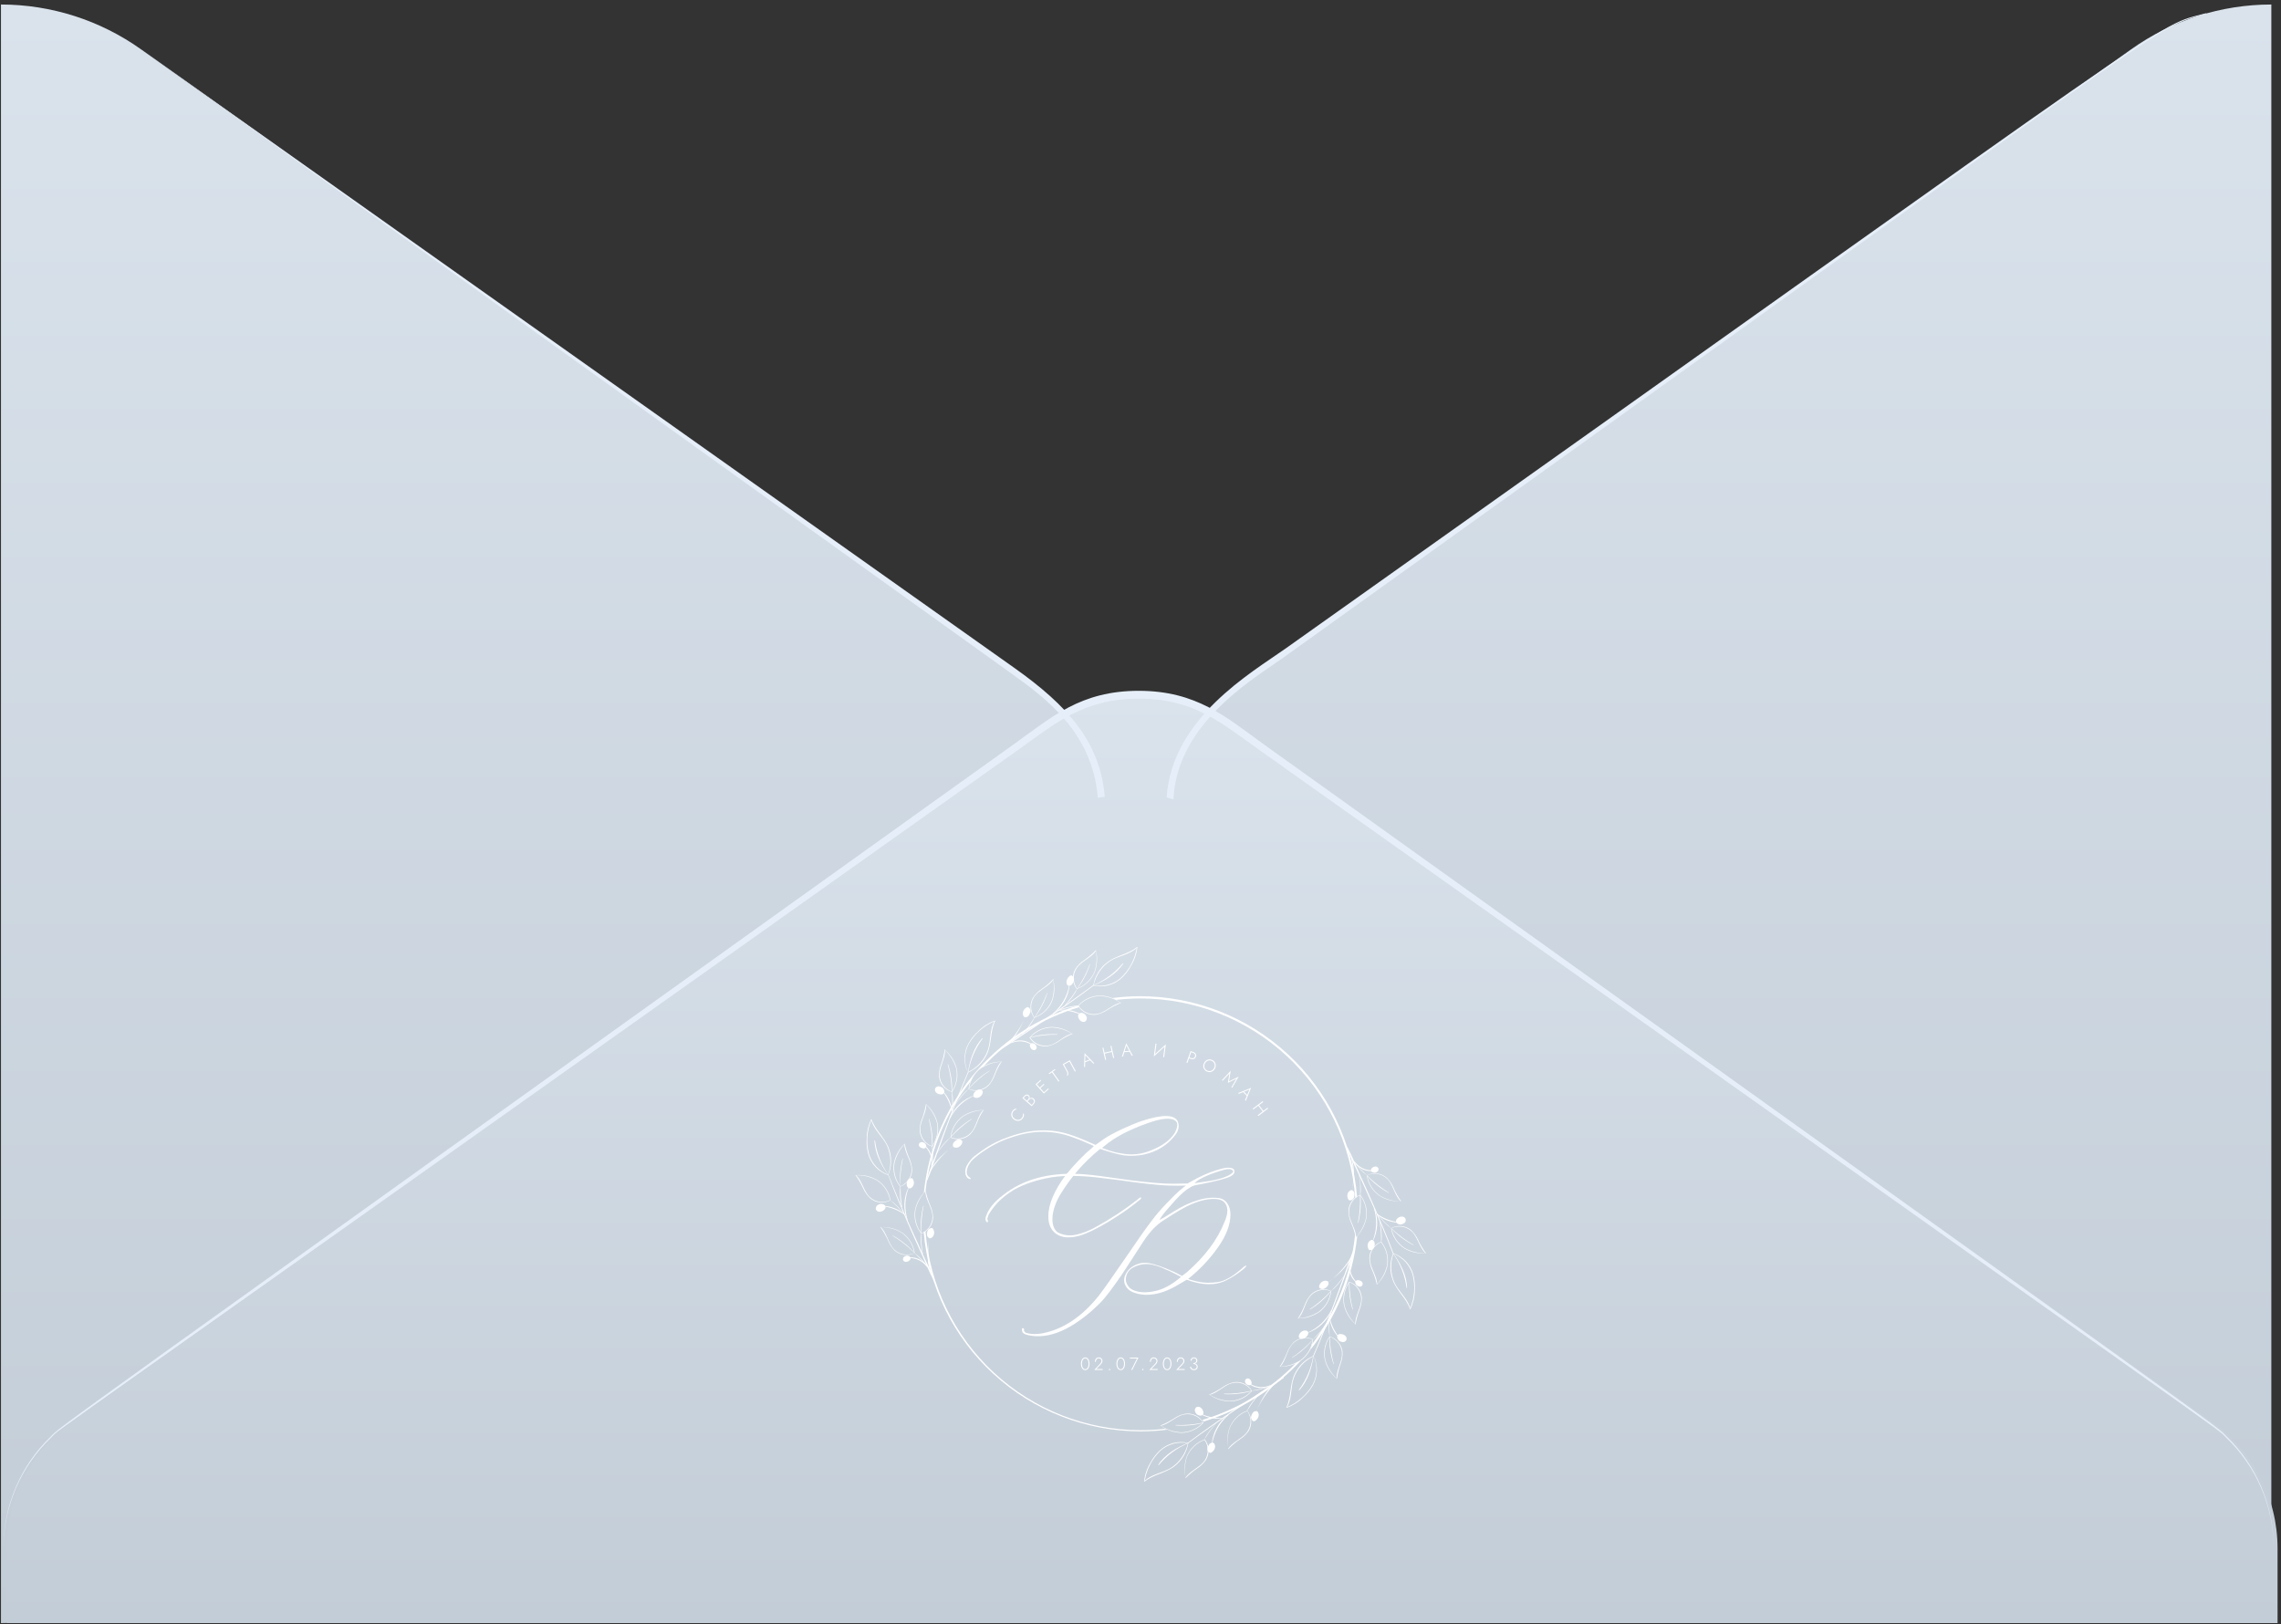 <?xml version="1.0" encoding="UTF-8"?> <svg xmlns="http://www.w3.org/2000/svg" width="337" height="240" viewBox="0 0 337 240" fill="none"><rect x="0" y="0" width="337" height="240" fill="#333333" stroke="none"/> <path d="M335.573 0.666V239.809C328.15 239.808 320.912 237.491 314.872 233.181L182.472 138.788C179.524 136.672 177.122 133.885 175.466 130.658C173.809 127.431 172.945 123.856 172.945 120.23C172.945 116.603 173.809 113.029 175.466 109.802C177.122 106.575 179.524 103.788 182.472 101.671L314.872 7.278C320.917 2.98 328.152 0.668 335.573 0.666ZM0.143 0.666V239.809C7.566 239.808 14.804 237.491 20.844 233.181L153.243 138.804C156.192 136.687 158.593 133.9 160.25 130.673C161.907 127.446 162.771 123.872 162.771 120.245C162.771 116.619 161.907 113.044 160.25 109.817C158.593 106.59 156.192 103.803 153.243 101.686L20.844 7.294C14.801 2.989 7.565 0.673 0.143 0.666Z" fill="url(#paint0_linear_2022_3716)"></path> <path d="M1 228.732C0.997 225.101 1.863 221.522 3.527 218.293C5.191 215.065 7.604 212.281 10.565 210.173L155.489 106.882C159.355 104.118 163.991 102.632 168.745 102.632C173.5 102.632 178.136 104.118 182.002 106.882L326.926 210.173C329.881 212.286 332.29 215.071 333.953 218.298C335.617 221.526 336.487 225.102 336.491 228.732V239.809H1V228.732Z" fill="url(#paint1_linear_2022_3716)"></path> <path d="M149.384 99.477L20.814 7.278L149.887 98.7C157.622 104.185 162.549 109.564 163.22 117.731C162.877 117.752 162.535 117.798 162.198 117.868C161.435 108.299 154.571 103.18 149.384 99.477ZM325.886 1.961C317.907 4.14 326.328 -0.934 189.932 95.82C184.837 99.431 173.151 106.09 172.358 117.822C172.701 117.899 173.037 118 173.365 118.127C173.899 106.288 186.271 99.706 190.451 96.552C326.099 -0.614 318.014 4.277 325.901 2.083C325.932 2.022 325.916 1.976 325.916 1.915L325.886 1.961Z" fill="#E6EFF9"></path> <path d="M0.509 228.732C0.497 225.651 1.112 222.6 2.316 219.764C3.519 216.927 5.287 214.365 7.511 212.23C9.326 210.448 2.66 215.278 149.933 109.853C155.425 105.922 159.681 102.067 168.239 102.067C176.797 102.067 181.16 105.968 186.545 109.853C333.803 215.232 327.152 210.417 328.967 212.23C331.179 214.372 332.935 216.937 334.13 219.772C335.326 222.608 335.936 225.655 335.923 228.732C335.91 225.672 335.277 222.646 334.064 219.837C332.85 217.027 331.08 214.492 328.86 212.383C326.969 210.554 338.013 218.676 185.965 110.737C180.306 106.715 176.385 103.225 168.224 103.225C160.062 103.225 155.913 106.882 150.497 110.737C-1.642 218.797 9.54 210.493 7.587 212.383C5.365 214.491 3.592 217.025 2.376 219.835C1.159 222.645 0.524 225.671 0.509 228.732Z" fill="#E6EFF9"></path> <path d="M158.404 152.722C157.497 152.086 156.417 151.74 155.309 151.731C154.7 151.754 154.103 151.904 153.555 152.17C153.007 152.436 152.52 152.812 152.124 153.275C152.124 153.305 152.124 153.347 152.172 153.317C152.575 152.861 153.067 152.491 153.618 152.232C154.169 151.972 154.767 151.828 155.375 151.809C156.441 151.848 157.477 152.167 158.38 152.734L158.404 152.722Z" fill="white"></path> <path d="M152.112 153.317C152.385 153.775 152.792 154.14 153.277 154.362C153.762 154.584 154.303 154.654 154.828 154.561C155.411 154.432 155.963 154.189 156.451 153.846C157.072 153.415 157.737 153.05 158.434 152.758C158.442 152.758 158.45 152.755 158.455 152.749C158.461 152.744 158.464 152.736 158.464 152.728C158.464 152.72 158.461 152.713 158.455 152.707C158.45 152.701 158.442 152.698 158.434 152.698C157.304 152.957 156.475 153.9 155.429 154.321C154.856 154.547 154.223 154.568 153.636 154.381C153.049 154.193 152.545 153.809 152.208 153.293C152.166 153.293 152.208 153.293 152.208 153.293L152.112 153.317Z" fill="white"></path> <path d="M152.154 153.317C153.482 152.998 154.845 152.849 156.211 152.872C156.247 152.872 156.211 152.818 156.211 152.818C154.84 152.735 153.466 152.889 152.148 153.275C152.148 153.275 152.148 153.329 152.148 153.317H152.154Z" fill="white"></path> <path d="M155.586 144.729C155.796 145.78 155.721 146.867 155.369 147.878C155.135 148.433 154.79 148.934 154.356 149.351C153.923 149.769 153.408 150.094 152.845 150.306C152.803 150.306 152.845 150.384 152.845 150.366C153.418 150.166 153.943 149.849 154.386 149.435C154.83 149.021 155.183 148.52 155.423 147.963C155.812 146.929 155.875 145.8 155.604 144.729H155.586Z" fill="white"></path> <path d="M152.845 150.342C152.485 149.842 152.308 149.234 152.344 148.618C152.38 148.003 152.627 147.419 153.043 146.965C153.819 146.124 154.997 145.691 155.646 144.729C155.648 144.722 155.648 144.714 155.646 144.707C155.644 144.7 155.64 144.693 155.634 144.689C155.628 144.684 155.621 144.681 155.613 144.681C155.605 144.681 155.598 144.683 155.592 144.687C155.089 145.217 154.531 145.69 153.927 146.1C153.415 146.437 152.974 146.872 152.629 147.38C152.35 147.84 152.218 148.374 152.251 148.911C152.285 149.448 152.481 149.962 152.815 150.384C152.815 150.384 152.857 150.384 152.845 150.384V150.342Z" fill="white"></path> <path d="M152.845 150.354C153.675 149.268 154.313 148.049 154.732 146.749C154.732 146.719 154.696 146.694 154.684 146.749C154.212 148.024 153.582 149.235 152.809 150.354C152.809 150.384 152.809 150.414 152.845 150.39V150.354Z" fill="white"></path> <path d="M151.042 152.83C151.807 152.086 152.439 151.216 152.911 150.258C152.911 150.258 152.911 150.228 152.881 150.258C152.587 150.673 152.353 151.118 152.052 151.526C151.752 151.935 151.373 152.404 151.006 152.818C151.006 152.818 151.006 152.872 151.042 152.848V152.83Z" fill="white"></path> <path d="M165.592 148.155C164.696 147.498 163.624 147.128 162.515 147.091C161.906 147.1 161.307 147.235 160.753 147.487C160.2 147.74 159.705 148.104 159.3 148.557C159.269 148.587 159.3 148.63 159.348 148.6C159.754 148.161 160.244 147.807 160.789 147.561C161.334 147.314 161.923 147.179 162.521 147.163C163.611 147.214 164.666 147.561 165.574 148.167L165.592 148.155Z" fill="white"></path> <path d="M159.288 148.6C159.55 149.065 159.947 149.439 160.427 149.673C160.907 149.907 161.446 149.989 161.974 149.91C162.55 149.79 163.097 149.559 163.584 149.231C164.217 148.817 164.889 148.469 165.592 148.191C165.634 148.191 165.592 148.125 165.592 148.131C164.456 148.365 163.603 149.291 162.527 149.681C161.949 149.893 161.316 149.899 160.734 149.697C160.152 149.496 159.658 149.1 159.336 148.576C159.336 148.576 159.294 148.576 159.306 148.576L159.288 148.6Z" fill="white"></path> <path d="M156.349 149.333C156.871 149.147 157.403 148.989 157.941 148.858C158.434 148.738 158.939 148.684 159.426 148.569V148.539C158.36 148.609 157.315 148.864 156.337 149.291C156.337 149.291 156.337 149.345 156.337 149.333H156.349Z" fill="white"></path> <path d="M161.902 140.445C162.111 141.497 162.036 142.586 161.685 143.6C161.449 144.16 161.1 144.666 160.661 145.086C160.222 145.507 159.701 145.833 159.131 146.045C159.123 146.045 159.116 146.049 159.11 146.054C159.104 146.06 159.101 146.068 159.101 146.076C159.101 146.083 159.104 146.091 159.11 146.097C159.116 146.102 159.123 146.106 159.131 146.106C159.703 145.904 160.228 145.586 160.671 145.173C161.115 144.759 161.468 144.258 161.709 143.702C162.113 142.664 162.187 141.526 161.92 140.445H161.902Z" fill="white"></path> <path d="M159.137 146.082C158.777 145.582 158.6 144.973 158.636 144.358C158.672 143.742 158.919 143.158 159.336 142.704C160.111 141.863 161.289 141.43 161.938 140.469C161.943 140.458 161.945 140.446 161.941 140.435C161.938 140.423 161.93 140.414 161.92 140.408C161.909 140.403 161.897 140.402 161.886 140.405C161.875 140.408 161.865 140.416 161.86 140.426C161.356 140.954 160.798 141.428 160.195 141.839C159.682 142.175 159.24 142.61 158.897 143.119C158.616 143.578 158.483 144.113 158.517 144.651C158.55 145.188 158.748 145.702 159.083 146.124C159.083 146.124 159.125 146.124 159.083 146.124L159.137 146.082Z" fill="white"></path> <path d="M159.155 146.088C159.986 145.002 160.624 143.783 161.042 142.482C161.042 142.482 161.006 142.428 160.994 142.482C160.522 143.757 159.892 144.968 159.119 146.088C159.119 146.088 159.119 146.148 159.155 146.088Z" fill="white"></path> <path d="M157.346 148.569C158.111 147.825 158.743 146.955 159.215 145.997C159.215 145.997 159.215 145.961 159.185 145.997C158.891 146.406 158.657 146.857 158.356 147.265C158.056 147.674 157.653 148.125 157.31 148.539C157.31 148.539 157.31 148.593 157.346 148.569Z" fill="white"></path> <path d="M161.523 145.535C159.239 147.241 156.902 148.864 154.534 150.457L151.042 152.794C149.84 153.588 148.59 154.333 147.437 155.198C147.424 155.206 147.415 155.219 147.411 155.233C147.408 155.248 147.411 155.264 147.419 155.276C147.426 155.289 147.439 155.298 147.454 155.301C147.469 155.305 147.484 155.302 147.497 155.294C148.699 154.591 149.87 153.744 151.042 152.969C152.214 152.193 153.446 151.37 154.618 150.565C156.98 148.966 159.312 147.326 161.583 145.613C161.631 145.571 161.583 145.493 161.529 145.529L161.523 145.535Z" fill="white"></path> <path d="M161.577 145.583C161.89 144.104 162.774 142.809 164.035 141.977C165.291 141.196 166.938 141.057 168.02 139.982C168.02 139.982 168.02 139.904 167.972 139.928C166.667 140.997 164.907 141.16 163.578 142.181C162.489 143.01 161.755 144.221 161.523 145.571C161.523 145.607 161.571 145.619 161.577 145.571V145.583Z" fill="white"></path> <path d="M161.559 145.601C163.176 144.952 164.979 143.876 165.94 142.38C165.947 142.372 165.95 142.361 165.949 142.351C165.947 142.341 165.942 142.332 165.934 142.326C165.926 142.319 165.916 142.316 165.906 142.317C165.896 142.318 165.887 142.324 165.88 142.332C164.715 143.739 163.226 144.844 161.541 145.553C161.541 145.553 161.541 145.613 161.541 145.601H161.559Z" fill="white"></path> <path d="M161.529 145.619C162.258 145.786 163.016 145.775 163.739 145.586C164.462 145.396 165.129 145.034 165.682 144.531C166.263 143.991 166.748 143.357 167.118 142.656C167.622 141.837 167.934 140.914 168.031 139.958C168.031 139.916 167.965 139.916 167.959 139.958C167.693 141.685 166.86 143.275 165.592 144.477C165.042 144.954 164.392 145.301 163.689 145.49C162.986 145.68 162.25 145.707 161.535 145.571C161.535 145.571 161.499 145.613 161.535 145.619H161.529Z" fill="white"></path> <path d="M156.403 149.291C157.496 149.23 158.587 149.436 159.582 149.892C159.636 149.892 159.672 149.838 159.618 149.813C158.634 149.276 157.5 149.075 156.391 149.243C156.355 149.243 156.391 149.315 156.391 149.309L156.403 149.291Z" fill="white"></path> <path d="M149.456 154.11C149.916 153.913 150.418 153.829 150.918 153.866C151.418 153.902 151.901 154.058 152.328 154.321C152.382 154.357 152.443 154.267 152.388 154.231C151.957 153.933 151.453 153.758 150.931 153.724C150.408 153.69 149.886 153.799 149.42 154.038C149.378 154.038 149.42 154.128 149.456 154.11Z" fill="white"></path> <path d="M153.08 154.489C153.041 154.407 152.984 154.334 152.914 154.277C152.843 154.219 152.76 154.179 152.671 154.158C152.615 154.133 152.555 154.12 152.494 154.12C152.433 154.12 152.372 154.133 152.317 154.158C152.271 154.186 152.233 154.224 152.205 154.269C152.177 154.313 152.16 154.364 152.154 154.417C152.146 154.525 152.167 154.632 152.214 154.729C152.278 154.881 152.39 155.008 152.533 155.09C152.603 155.132 152.683 155.155 152.764 155.155C152.846 155.155 152.926 155.132 152.996 155.09C153.083 155.019 153.141 154.918 153.156 154.806C153.172 154.694 153.144 154.581 153.08 154.489Z" fill="white"></path> <path d="M160.459 150.102C160.41 149.997 160.337 149.904 160.246 149.832C160.156 149.759 160.05 149.707 159.937 149.681C159.79 149.634 159.631 149.645 159.492 149.711C159.433 149.745 159.382 149.793 159.346 149.851C159.309 149.908 159.287 149.974 159.281 150.042C159.274 150.177 159.301 150.311 159.36 150.432C159.439 150.629 159.58 150.794 159.762 150.901C159.852 150.958 159.956 150.989 160.063 150.989C160.169 150.989 160.273 150.958 160.363 150.901C160.475 150.804 160.547 150.668 160.565 150.52C160.583 150.372 160.545 150.223 160.459 150.102Z" fill="white"></path> <path d="M157.977 145.523C157.688 147.161 156.838 148.648 155.573 149.729C155.537 149.765 155.573 149.826 155.634 149.795C156.307 149.287 156.869 148.646 157.282 147.91C157.696 147.175 157.953 146.362 158.037 145.523C158.037 145.523 158.001 145.493 157.995 145.523H157.977Z" fill="white"></path> <path d="M151.571 150.042C150.891 151.674 149.894 153.154 148.638 154.399C148.638 154.429 148.638 154.477 148.674 154.453C150.105 153.359 150.856 151.64 151.577 150.048L151.571 150.042Z" fill="white"></path> <path d="M151.884 148.816C151.83 148.768 151.679 148.816 151.619 148.882C151.417 149.002 151.26 149.186 151.175 149.405C151.126 149.522 151.105 149.649 151.112 149.776C151.119 149.903 151.155 150.027 151.217 150.138C151.259 150.207 151.322 150.259 151.397 150.288C151.449 150.297 151.501 150.297 151.553 150.288C151.616 150.284 151.678 150.274 151.739 150.258C151.903 150.169 152.029 150.024 152.094 149.85C152.223 149.669 152.277 149.444 152.244 149.225C152.218 149.136 152.174 149.053 152.114 148.983C152.054 148.912 151.979 148.856 151.896 148.816" fill="white"></path> <path d="M158.332 144.128C158.278 144.08 158.128 144.128 158.068 144.194C157.871 144.319 157.725 144.508 157.653 144.729C157.593 144.846 157.562 144.976 157.562 145.108C157.562 145.24 157.593 145.369 157.653 145.487C157.691 145.556 157.753 145.609 157.827 145.637C157.879 145.643 157.932 145.643 157.984 145.637C158.047 145.631 158.109 145.619 158.17 145.601C158.333 145.514 158.459 145.371 158.524 145.198C158.653 145.008 158.703 144.775 158.663 144.549C158.641 144.459 158.601 144.375 158.544 144.302C158.487 144.23 158.414 144.17 158.332 144.128Z" fill="white"></path> <path d="M136.83 163.155C137.66 163.89 138.247 164.86 138.512 165.937C138.631 166.53 138.625 167.141 138.496 167.732C138.366 168.322 138.116 168.88 137.761 169.369C137.761 169.405 137.689 169.369 137.707 169.327C138.052 168.832 138.294 168.272 138.417 167.681C138.54 167.09 138.541 166.481 138.422 165.889C138.135 164.857 137.579 163.92 136.812 163.173L136.83 163.155Z" fill="white"></path> <path d="M137.725 169.411C137.215 169.253 136.765 168.943 136.434 168.524C136.104 168.104 135.909 167.594 135.874 167.061C135.871 166.473 135.981 165.889 136.199 165.342C136.471 164.637 136.672 163.906 136.8 163.161C136.8 163.119 136.86 163.125 136.86 163.161C136.86 164.321 136.151 165.348 135.988 166.478C135.904 167.088 136.031 167.707 136.35 168.234C136.668 168.76 137.158 169.161 137.737 169.369V169.405L137.725 169.411Z" fill="white"></path> <path d="M137.713 169.369C137.717 168.005 137.552 166.647 137.22 165.324C137.22 165.288 137.262 165.282 137.274 165.324C137.665 166.635 137.83 168.003 137.761 169.369H137.713Z" fill="white"></path> <path d="M137.629 172.44C137.695 171.887 137.743 171.334 137.755 170.781C137.767 170.228 137.713 169.772 137.719 169.267C137.719 169.267 137.749 169.267 137.755 169.267C137.91 170.323 137.882 171.399 137.671 172.446C137.671 172.476 137.623 172.446 137.629 172.446V172.44Z" fill="white"></path> <path d="M145.279 164.02C144.211 164.064 143.174 164.392 142.274 164.97C141.785 165.331 141.375 165.789 141.07 166.315C140.765 166.841 140.572 167.425 140.502 168.029C140.502 168.065 140.429 168.065 140.435 168.029C140.496 167.423 140.683 166.836 140.983 166.307C141.283 165.777 141.69 165.315 142.178 164.952C143.094 164.325 144.181 163.996 145.291 164.008L145.279 164.02Z" fill="white"></path> <path d="M140.447 168.023C141.018 168.257 141.651 168.287 142.241 168.109C142.831 167.93 143.342 167.554 143.687 167.043C144.324 166.094 144.468 164.85 145.249 163.99C145.279 163.99 145.327 163.99 145.303 164.026C144.907 164.641 144.577 165.296 144.318 165.979C144.11 166.564 143.792 167.102 143.38 167.566C142.998 167.938 142.513 168.187 141.987 168.279C141.462 168.371 140.921 168.303 140.435 168.083C140.435 168.083 140.435 168.035 140.435 168.041L140.447 168.023Z" fill="white"></path> <path d="M140.435 168.011C141.302 166.945 142.348 166.039 143.524 165.33C143.524 165.33 143.584 165.33 143.554 165.366C142.421 166.125 141.385 167.022 140.471 168.035C140.471 168.035 140.417 168.035 140.435 168.035V168.011Z" fill="white"></path> <path d="M138.452 170.354C138.994 169.441 139.69 168.628 140.507 167.951C140.507 167.951 140.55 167.951 140.507 167.951C140.183 168.329 139.798 168.666 139.474 169.05C139.149 169.435 138.783 169.922 138.464 170.372C138.464 170.372 138.41 170.372 138.428 170.372L138.452 170.354Z" fill="white"></path> <path d="M139.582 155.102C140.434 155.814 141.047 156.77 141.337 157.842C141.471 158.435 141.481 159.05 141.365 159.647C141.249 160.244 141.01 160.81 140.664 161.31C140.659 161.316 140.652 161.321 140.644 161.322C140.636 161.323 140.628 161.321 140.622 161.316C140.615 161.311 140.611 161.304 140.61 161.296C140.609 161.288 140.611 161.28 140.616 161.274C140.947 160.776 141.175 160.217 141.286 159.63C141.398 159.043 141.39 158.439 141.265 157.854C140.96 156.805 140.374 155.859 139.57 155.12L139.582 155.102Z" fill="white"></path> <path d="M140.628 161.334C140.116 161.187 139.66 160.888 139.321 160.477C138.982 160.067 138.776 159.563 138.729 159.032C138.711 158.442 138.811 157.853 139.023 157.302C139.278 156.591 139.459 155.856 139.564 155.108C139.562 155.103 139.561 155.097 139.561 155.091C139.562 155.085 139.564 155.079 139.567 155.074C139.57 155.069 139.575 155.065 139.58 155.062C139.585 155.059 139.591 155.058 139.597 155.058C139.603 155.058 139.609 155.059 139.614 155.062C139.619 155.065 139.624 155.069 139.627 155.074C139.63 155.079 139.632 155.085 139.633 155.091C139.633 155.097 139.632 155.103 139.63 155.108C139.666 156.268 138.969 157.314 138.837 158.443C138.766 159.053 138.906 159.668 139.234 160.187C139.562 160.705 140.058 161.095 140.64 161.292C140.64 161.292 140.64 161.334 140.64 161.328L140.628 161.334Z" fill="white"></path> <path d="M140.616 161.292C140.587 159.928 140.385 158.573 140.015 157.259C140.015 157.229 140.057 157.217 140.069 157.259C140.499 158.567 140.702 159.939 140.67 161.316H140.622L140.616 161.292Z" fill="white"></path> <path d="M140.604 164.363C140.658 163.81 140.694 163.257 140.694 162.698C140.694 162.139 140.628 161.695 140.622 161.19C140.622 161.19 140.652 161.19 140.658 161.19C140.838 162.242 140.838 163.317 140.658 164.369H140.61L140.604 164.363Z" fill="white"></path> <path d="M147.941 156.881C146.874 156.926 145.837 157.254 144.937 157.83C144.447 158.192 144.038 158.65 143.733 159.176C143.428 159.702 143.234 160.285 143.164 160.889C143.164 160.931 143.092 160.925 143.098 160.889C143.158 160.283 143.345 159.697 143.645 159.167C143.945 158.637 144.352 158.176 144.84 157.812C145.758 157.188 146.844 156.858 147.953 156.869L147.941 156.881Z" fill="white"></path> <path d="M143.11 160.889C143.681 161.12 144.314 161.149 144.904 160.969C145.493 160.79 146.003 160.414 146.349 159.904C146.986 158.954 147.13 157.71 147.911 156.851C147.941 156.821 147.989 156.851 147.965 156.887C147.572 157.503 147.242 158.157 146.98 158.84C146.773 159.419 146.455 159.952 146.042 160.409C145.661 160.781 145.175 161.03 144.65 161.122C144.124 161.214 143.583 161.146 143.098 160.925C143.098 160.925 143.098 160.877 143.098 160.889H143.11Z" fill="white"></path> <path d="M143.098 160.871C143.965 159.806 145.01 158.899 146.187 158.191C146.187 158.191 146.247 158.191 146.187 158.227C145.051 158.986 144.016 159.885 143.104 160.901C143.104 160.901 143.049 160.901 143.068 160.901L143.098 160.871Z" fill="white"></path> <path d="M141.114 163.215C141.657 162.3 142.354 161.487 143.176 160.811C143.176 160.811 143.212 160.811 143.176 160.811C142.845 161.19 142.467 161.526 142.136 161.911C141.805 162.296 141.445 162.782 141.126 163.233H141.09L141.114 163.215Z" fill="white"></path> <path d="M143.079 158.443C141.956 161.057 140.928 163.714 139.936 166.388C139.45 167.704 138.969 169.032 138.488 170.354C138.007 171.677 137.563 173.095 136.986 174.411C136.978 174.422 136.967 174.429 136.954 174.433C136.941 174.437 136.928 174.436 136.916 174.431C136.903 174.427 136.893 174.418 136.886 174.407C136.879 174.395 136.876 174.382 136.878 174.369C137.28 173.017 137.827 171.701 138.308 170.378C138.789 169.056 139.299 167.68 139.804 166.364C140.808 163.702 141.854 161.051 142.989 158.437C142.992 158.431 142.995 158.426 143 158.421C143.004 158.417 143.009 158.413 143.015 158.411C143.021 158.408 143.027 158.407 143.034 158.407C143.04 158.407 143.047 158.408 143.052 158.41C143.058 158.413 143.064 158.416 143.068 158.421C143.073 158.425 143.077 158.43 143.079 158.436C143.082 158.442 143.083 158.448 143.083 158.455C143.083 158.461 143.082 158.467 143.079 158.473V158.443Z" fill="white"></path> <path d="M143.026 158.395C144.382 157.745 145.428 156.585 145.934 155.168C146.415 153.762 146.163 152.127 146.956 150.823C146.956 150.787 147.04 150.823 147.022 150.853C146.289 152.38 146.541 154.128 145.862 155.661C145.311 156.913 144.306 157.909 143.05 158.449V158.395H143.026Z" fill="white"></path> <path d="M143.008 158.419C143.266 156.701 143.885 154.693 145.117 153.407C145.147 153.371 145.207 153.407 145.177 153.449C144.082 154.914 143.356 156.621 143.062 158.425C143.062 158.461 143.001 158.455 143.008 158.425V158.419Z" fill="white"></path> <path d="M143.002 158.455C142.667 157.787 142.5 157.047 142.515 156.3C142.529 155.552 142.725 154.819 143.086 154.164C143.472 153.471 143.974 152.849 144.57 152.326C145.246 151.643 146.068 151.124 146.974 150.805C147.016 150.805 147.034 150.859 146.974 150.877C145.356 151.54 144.005 152.722 143.134 154.237C142.793 154.882 142.604 155.597 142.583 156.326C142.563 157.055 142.71 157.78 143.014 158.443C143.014 158.443 142.984 158.485 142.972 158.443L143.002 158.455Z" fill="white"></path> <path d="M140.634 164.297C140.441 163.22 139.992 162.206 139.324 161.34C139.294 161.298 139.354 161.244 139.39 161.286C140.14 162.119 140.6 163.174 140.7 164.291C140.7 164.327 140.634 164.327 140.634 164.291V164.297Z" fill="white"></path> <path d="M137.575 172.181C137.659 171.688 137.624 171.181 137.471 170.704C137.318 170.227 137.053 169.794 136.697 169.441C136.649 169.393 136.697 169.315 136.769 169.357C137.162 169.705 137.451 170.154 137.607 170.655C137.763 171.156 137.779 171.69 137.653 172.199C137.653 172.241 137.569 172.199 137.575 172.199V172.181Z" fill="white"></path> <path d="M136.355 168.768C136.444 168.789 136.528 168.828 136.601 168.884C136.673 168.94 136.733 169.011 136.775 169.092C136.809 169.143 136.831 169.2 136.842 169.26C136.852 169.32 136.85 169.382 136.836 169.441C136.82 169.492 136.792 169.538 136.754 169.576C136.717 169.614 136.67 169.642 136.619 169.657C136.517 169.687 136.409 169.687 136.307 169.657C136.143 169.634 135.991 169.558 135.874 169.441C135.818 169.381 135.78 169.306 135.764 169.225C135.748 169.145 135.755 169.061 135.784 168.984C135.835 168.883 135.921 168.805 136.027 168.765C136.133 168.725 136.25 168.726 136.355 168.768Z" fill="white"></path> <path d="M138.891 160.547C139.005 160.569 139.112 160.618 139.203 160.689C139.295 160.76 139.369 160.851 139.42 160.955C139.463 161.019 139.493 161.091 139.506 161.166C139.52 161.242 139.517 161.32 139.498 161.394C139.479 161.46 139.445 161.519 139.398 161.569C139.35 161.618 139.292 161.655 139.228 161.677C139.095 161.71 138.957 161.71 138.825 161.677C138.619 161.648 138.428 161.55 138.284 161.4C138.212 161.32 138.163 161.222 138.142 161.116C138.12 161.01 138.128 160.901 138.164 160.799C138.231 160.673 138.343 160.577 138.478 160.53C138.613 160.483 138.76 160.489 138.891 160.547Z" fill="white"></path> <path d="M143.927 161.881C142.4 162.549 141.151 163.725 140.393 165.21C140.393 165.258 140.297 165.21 140.315 165.168C140.655 164.396 141.15 163.702 141.771 163.13C142.391 162.558 143.123 162.12 143.921 161.845C143.921 161.845 143.963 161.845 143.921 161.881H143.927Z" fill="white"></path> <path d="M141.036 169.177C139.606 170.216 138.398 171.532 137.485 173.047C137.485 173.077 137.407 173.047 137.425 173.047C138.152 171.4 139.648 170.264 141.03 169.189L141.036 169.177Z" fill="white"></path> <path d="M142.154 168.582C142.208 168.618 142.154 168.786 142.154 168.852C142.09 169.078 141.947 169.275 141.751 169.405C141.648 169.484 141.527 169.538 141.398 169.561C141.269 169.584 141.137 169.576 141.012 169.537C140.937 169.515 140.871 169.469 140.826 169.405C140.804 169.358 140.789 169.307 140.784 169.255C140.775 169.191 140.775 169.126 140.784 169.062C140.828 168.883 140.937 168.727 141.09 168.624C141.166 168.539 141.259 168.47 141.362 168.421C141.465 168.373 141.577 168.345 141.691 168.341C141.785 168.341 141.877 168.363 141.96 168.405C142.044 168.446 142.116 168.507 142.172 168.582" fill="white"></path> <path d="M145.183 161.22C145.237 161.262 145.183 161.424 145.183 161.49C145.117 161.717 144.975 161.915 144.78 162.049C144.676 162.127 144.555 162.18 144.426 162.203C144.298 162.226 144.166 162.218 144.041 162.181C143.965 162.157 143.9 162.109 143.855 162.043C143.831 161.996 143.817 161.945 143.813 161.893C143.804 161.829 143.804 161.764 143.813 161.701C143.856 161.522 143.965 161.367 144.119 161.268C144.274 161.096 144.49 160.993 144.72 160.979C144.814 160.979 144.906 161.001 144.989 161.043C145.072 161.085 145.145 161.145 145.201 161.22" fill="white"></path> <path d="M130.111 181.298C131.218 181.243 132.315 181.523 133.26 182.103C133.764 182.447 134.191 182.891 134.515 183.409C134.839 183.926 135.052 184.504 135.141 185.108C135.138 185.114 135.133 185.12 135.128 185.124C135.122 185.128 135.115 185.13 135.108 185.13C135.101 185.13 135.094 185.128 135.088 185.124C135.082 185.12 135.078 185.114 135.075 185.108C134.98 184.503 134.761 183.924 134.432 183.407C134.103 182.89 133.672 182.446 133.164 182.103C132.236 181.567 131.182 181.287 130.111 181.292V181.298Z" fill="white"></path> <path d="M135.129 185.138C134.655 185.382 134.118 185.476 133.589 185.408C133.06 185.341 132.564 185.115 132.166 184.76C131.758 184.34 131.434 183.846 131.211 183.305C130.904 182.61 130.528 181.947 130.087 181.328C130.087 181.298 130.087 181.262 130.135 181.292C130.952 182.109 131.157 183.347 131.836 184.297C132.203 184.791 132.729 185.143 133.326 185.294C133.922 185.445 134.553 185.386 135.111 185.126C135.111 185.126 135.153 185.126 135.111 185.162L135.129 185.138Z" fill="white"></path> <path d="M135.087 185.12C134.133 184.144 133.059 183.294 131.89 182.59C131.86 182.59 131.89 182.53 131.89 182.548C133.097 183.205 134.183 184.065 135.099 185.09C135.099 185.09 135.099 185.138 135.057 185.09L135.087 185.12Z" fill="white"></path> <path d="M137.178 187.398C136.842 186.959 136.487 186.532 136.108 186.124C135.73 185.715 135.369 185.433 135.027 185.066C135.881 185.694 136.623 186.462 137.22 187.338C137.22 187.338 137.22 187.392 137.184 187.338L137.178 187.398Z" fill="white"></path> <path d="M136.746 175.979C136.009 176.759 135.494 177.722 135.255 178.768C135.16 179.369 135.189 179.984 135.34 180.574C135.49 181.164 135.76 181.717 136.133 182.199C136.133 182.229 136.102 182.272 136.078 182.241C135.7 181.765 135.424 181.215 135.267 180.627C135.111 180.038 135.078 179.424 135.171 178.822C135.391 177.739 135.933 176.748 136.727 175.979H136.746Z" fill="white"></path> <path d="M136.102 182.241C136.673 182.009 137.146 181.586 137.441 181.045C137.737 180.505 137.837 179.879 137.725 179.273C137.515 178.149 136.745 177.157 136.703 175.997C136.706 175.991 136.711 175.986 136.717 175.982C136.722 175.978 136.729 175.976 136.736 175.976C136.743 175.976 136.75 175.978 136.756 175.982C136.762 175.986 136.767 175.991 136.769 175.997C136.918 176.711 137.139 177.408 137.43 178.077C137.691 178.644 137.836 179.256 137.857 179.88C137.841 180.408 137.667 180.92 137.357 181.348C137.048 181.776 136.617 182.102 136.12 182.284C136.12 182.284 136.078 182.284 136.12 182.247L136.102 182.241Z" fill="white"></path> <path d="M136.078 182.242C135.957 180.872 136.068 179.493 136.409 178.161C136.409 178.131 136.469 178.161 136.463 178.161C136.18 179.498 136.067 180.865 136.126 182.23C136.126 182.23 136.084 182.266 136.078 182.23V182.242Z" fill="white"></path> <path d="M136.307 185.3C136.051 184.265 135.974 183.194 136.078 182.133H136.114C136.145 182.632 136.114 183.143 136.145 183.648C136.175 184.153 136.259 184.748 136.355 185.294H136.307V185.3Z" fill="white"></path> <path d="M126.433 173.624C127.54 173.534 128.648 173.788 129.606 174.351C130.117 174.68 130.555 175.112 130.891 175.619C131.227 176.126 131.454 176.696 131.559 177.296C131.559 177.338 131.499 177.35 131.493 177.296C131.381 176.708 131.152 176.149 130.819 175.651C130.487 175.153 130.058 174.728 129.558 174.399C128.606 173.868 127.528 173.607 126.439 173.642L126.433 173.624Z" fill="white"></path> <path d="M131.547 177.338C131.075 177.599 130.533 177.71 129.996 177.654C129.458 177.598 128.951 177.379 128.542 177.025C128.116 176.618 127.773 176.132 127.533 175.595C127.224 174.911 126.845 174.26 126.403 173.654C126.4 173.647 126.4 173.639 126.402 173.631C126.404 173.624 126.409 173.618 126.415 173.613C126.421 173.608 126.428 173.606 126.436 173.605C126.443 173.605 126.451 173.607 126.457 173.612C127.298 174.411 127.533 175.643 128.236 176.58C128.619 177.059 129.155 177.392 129.755 177.524C130.354 177.655 130.981 177.576 131.529 177.302V177.338H131.547Z" fill="white"></path> <path d="M133.651 179.519C133.302 179.086 132.935 178.666 132.551 178.269C132.166 177.872 131.812 177.596 131.439 177.241C132.304 177.867 133.056 178.635 133.663 179.513C133.663 179.513 133.663 179.567 133.626 179.513L133.651 179.519Z" fill="white"></path> <path d="M133.644 169.038C132.913 169.821 132.401 170.783 132.16 171.827C132.061 172.426 132.086 173.039 132.232 173.628C132.379 174.217 132.645 174.77 133.013 175.252C133.013 175.288 133.013 175.33 132.965 175.294C132.585 174.82 132.308 174.271 132.152 173.683C131.996 173.096 131.964 172.482 132.058 171.881C132.274 170.793 132.817 169.797 133.614 169.026L133.644 169.038Z" fill="white"></path> <path d="M133.014 175.282C133.582 175.047 134.053 174.624 134.347 174.084C134.642 173.544 134.741 172.919 134.63 172.314C134.42 171.19 133.651 170.198 133.609 169.038C133.609 168.996 133.669 168.984 133.675 169.038C133.823 169.75 134.044 170.445 134.336 171.112C134.598 171.677 134.742 172.291 134.756 172.915C134.742 173.443 134.569 173.956 134.259 174.384C133.949 174.813 133.517 175.139 133.02 175.318C133.02 175.318 132.984 175.318 133.02 175.282H133.014Z" fill="white"></path> <path d="M133.013 175.276C132.886 173.91 132.996 172.531 133.338 171.202C133.338 171.202 133.398 171.202 133.392 171.202C133.095 172.536 132.967 173.904 133.013 175.27C133.013 175.27 132.965 175.312 132.965 175.27L133.013 175.276Z" fill="white"></path> <path d="M133.206 178.341C132.959 177.303 132.894 176.229 133.013 175.168H133.043C133.08 175.673 133.043 176.178 133.08 176.683C133.116 177.187 133.194 177.788 133.284 178.335C133.284 178.335 133.242 178.371 133.236 178.335L133.206 178.341Z" fill="white"></path> <path d="M131.271 173.576C132.304 176.232 133.428 178.846 134.588 181.448C135.189 182.734 135.754 184.014 136.331 185.294C136.908 186.574 137.593 187.897 138.098 189.243C138.101 189.249 138.103 189.257 138.103 189.264C138.103 189.272 138.102 189.279 138.1 189.286C138.097 189.293 138.093 189.299 138.088 189.305C138.083 189.31 138.077 189.315 138.071 189.318C138.064 189.321 138.057 189.323 138.049 189.323C138.042 189.324 138.034 189.322 138.027 189.32C138.02 189.317 138.014 189.314 138.009 189.309C138.003 189.304 137.999 189.298 137.995 189.291C137.334 188.047 136.794 186.719 136.223 185.439C135.652 184.159 135.021 182.818 134.462 181.502C133.314 178.882 132.202 176.256 131.211 173.576C131.219 173.569 131.23 173.565 131.241 173.565C131.252 173.565 131.262 173.569 131.271 173.576Z" fill="white"></path> <path d="M131.211 173.576C131.724 172.16 131.659 170.599 131.03 169.231C130.375 167.878 129.047 166.887 128.699 165.402C128.699 165.36 128.759 165.342 128.771 165.402C129.318 167.001 130.718 168.071 131.307 169.639C131.784 170.912 131.765 172.317 131.253 173.576H131.211Z" fill="white"></path> <path d="M131.211 173.576C130.189 172.163 129.228 170.3 129.203 168.515C129.203 168.467 129.27 168.455 129.276 168.515C129.514 170.337 130.19 172.073 131.247 173.576C131.247 173.606 131.247 173.636 131.205 173.612L131.211 173.576Z" fill="white"></path> <path d="M131.211 173.624C130.504 173.379 129.867 172.967 129.354 172.423C128.842 171.879 128.468 171.218 128.266 170.499C128.064 169.739 127.991 168.951 128.049 168.167C128.057 167.206 128.281 166.259 128.704 165.396C128.704 165.354 128.789 165.396 128.771 165.396C128.081 167.004 127.946 168.794 128.386 170.487C128.593 171.186 128.957 171.829 129.453 172.364C129.948 172.9 130.559 173.315 131.241 173.576C131.241 173.576 131.241 173.63 131.241 173.624H131.211Z" fill="white"></path> <path d="M133.615 179.453C132.725 178.814 131.694 178.402 130.61 178.251C130.599 178.251 130.588 178.247 130.58 178.239C130.572 178.231 130.568 178.22 130.568 178.209C130.568 178.198 130.572 178.187 130.58 178.179C130.588 178.171 130.599 178.167 130.61 178.167C131.73 178.239 132.796 178.671 133.651 179.399C133.651 179.399 133.651 179.471 133.602 179.447L133.615 179.453Z" fill="white"></path> <path d="M136.956 187.217C136.67 186.807 136.29 186.471 135.848 186.238C135.405 186.005 134.914 185.881 134.414 185.877C134.347 185.877 134.347 185.769 134.414 185.769C134.937 185.743 135.457 185.861 135.919 186.109C136.38 186.356 136.766 186.725 137.034 187.175C137.034 187.217 136.992 187.259 136.962 187.217H136.956Z" fill="white"></path> <path d="M133.686 185.625C133.763 185.575 133.85 185.543 133.94 185.531C134.031 185.52 134.123 185.529 134.209 185.559C134.269 185.57 134.325 185.594 134.373 185.629C134.422 185.665 134.463 185.71 134.492 185.763C134.517 185.81 134.53 185.863 134.53 185.916C134.53 185.97 134.517 186.022 134.492 186.07C134.439 186.164 134.365 186.244 134.275 186.304C134.14 186.399 133.978 186.447 133.813 186.442C133.733 186.438 133.657 186.413 133.59 186.37C133.524 186.327 133.47 186.267 133.434 186.196C133.393 186.087 133.396 185.965 133.443 185.859C133.49 185.752 133.578 185.668 133.686 185.625Z" fill="white"></path> <path d="M129.756 177.993C129.853 177.929 129.963 177.889 130.077 177.876C130.192 177.862 130.309 177.875 130.417 177.915C130.493 177.929 130.565 177.959 130.629 178.004C130.692 178.049 130.745 178.106 130.784 178.173C130.815 178.233 130.831 178.3 130.831 178.368C130.831 178.436 130.815 178.503 130.784 178.564C130.718 178.683 130.623 178.785 130.507 178.858C130.332 178.982 130.121 179.045 129.906 179.038C129.802 179.032 129.7 178.998 129.613 178.94C129.525 178.882 129.455 178.802 129.408 178.708C129.369 178.567 129.382 178.416 129.447 178.284C129.511 178.153 129.621 178.049 129.756 177.993Z" fill="white"></path> <path d="M134.281 175.421C133.661 176.967 133.595 178.681 134.095 180.27C134.095 180.281 134.091 180.292 134.083 180.3C134.075 180.308 134.064 180.312 134.053 180.312C134.042 180.312 134.031 180.308 134.023 180.3C134.015 180.292 134.011 180.281 134.011 180.27C133.71 179.484 133.576 178.644 133.616 177.803C133.657 176.962 133.871 176.139 134.245 175.385C134.245 175.385 134.294 175.385 134.281 175.385V175.421Z" fill="white"></path> <path d="M137.322 182.65C137.033 184.396 137.095 186.181 137.503 187.903C137.503 187.911 137.5 187.918 137.494 187.924C137.488 187.929 137.481 187.933 137.473 187.933C137.465 187.933 137.457 187.929 137.451 187.924C137.446 187.918 137.443 187.911 137.443 187.903C136.806 186.22 137.082 184.363 137.316 182.626L137.322 182.65Z" fill="white"></path> <path d="M137.707 181.442C137.773 181.442 137.863 181.574 137.893 181.641C138.005 181.848 138.041 182.088 137.995 182.32C137.975 182.447 137.926 182.567 137.85 182.671C137.775 182.776 137.677 182.861 137.563 182.921C137.492 182.957 137.412 182.967 137.334 182.951C137.282 182.937 137.235 182.91 137.196 182.873C137.144 182.837 137.098 182.794 137.058 182.746C136.964 182.587 136.933 182.398 136.974 182.217C136.969 181.996 137.048 181.781 137.196 181.616C137.265 181.554 137.346 181.508 137.434 181.48C137.522 181.452 137.615 181.443 137.707 181.454" fill="white"></path> <path d="M134.714 174.068C134.78 174.068 134.87 174.201 134.9 174.267C135.015 174.473 135.051 174.714 135.003 174.946C134.982 175.072 134.932 175.193 134.857 175.297C134.781 175.401 134.683 175.487 134.57 175.547C134.5 175.583 134.419 175.594 134.342 175.577C134.29 175.562 134.243 175.535 134.203 175.499C134.153 175.461 134.107 175.419 134.065 175.372C133.974 175.212 133.944 175.024 133.981 174.844C133.976 174.622 134.056 174.407 134.203 174.243C134.272 174.18 134.353 174.134 134.441 174.106C134.529 174.078 134.622 174.069 134.714 174.08" fill="white"></path> <path d="M178.687 206.076C179.597 206.71 180.678 207.053 181.788 207.061C182.395 207.038 182.991 206.89 183.538 206.625C184.086 206.36 184.572 205.985 184.967 205.523C184.972 205.516 184.975 205.508 184.975 205.5C184.974 205.491 184.97 205.483 184.964 205.478C184.961 205.475 184.957 205.473 184.953 205.471C184.949 205.47 184.945 205.47 184.941 205.47C184.932 205.47 184.924 205.474 184.919 205.481C184.512 205.939 184.016 206.31 183.461 206.569C182.906 206.829 182.304 206.972 181.691 206.989C180.626 206.945 179.59 206.624 178.687 206.058V206.076Z" fill="white"></path> <path d="M184.961 205.475C184.687 205.017 184.281 204.652 183.796 204.429C183.311 204.206 182.77 204.135 182.244 204.225C181.671 204.359 181.128 204.602 180.646 204.94C180.032 205.369 179.375 205.733 178.687 206.028C178.68 206.03 178.675 206.035 178.671 206.041C178.667 206.047 178.665 206.054 178.665 206.061C178.665 206.068 178.667 206.075 178.671 206.08C178.675 206.086 178.68 206.091 178.687 206.094C179.816 205.829 180.646 204.892 181.692 204.465C182.265 204.239 182.898 204.218 183.485 204.405C184.072 204.593 184.576 204.977 184.913 205.493L184.961 205.475Z" fill="white"></path> <path d="M184.919 205.475C183.591 205.793 182.228 205.944 180.862 205.925C180.832 205.925 180.862 205.974 180.862 205.98C182.233 206.06 183.607 205.906 184.925 205.523V205.475H184.919Z" fill="white"></path> <path d="M187.881 204.675C187.365 204.868 186.836 205.042 186.301 205.186C185.766 205.33 185.309 205.385 184.823 205.511C185.886 205.417 186.925 205.138 187.893 204.687C187.893 204.687 187.893 204.633 187.893 204.645L187.881 204.675Z" fill="white"></path> <path d="M181.487 214.087C181.282 213.034 181.356 211.946 181.704 210.932C181.942 210.372 182.292 209.867 182.732 209.447C183.172 209.028 183.693 208.703 184.264 208.492C184.27 208.489 184.276 208.484 184.279 208.478C184.283 208.472 184.285 208.466 184.285 208.459C184.285 208.452 184.283 208.445 184.279 208.439C184.276 208.433 184.27 208.428 184.264 208.425C183.692 208.629 183.169 208.948 182.727 209.363C182.284 209.777 181.932 210.279 181.692 210.835C181.301 211.873 181.234 213.004 181.499 214.081L181.487 214.087Z" fill="white"></path> <path d="M184.252 208.431C184.611 208.93 184.788 209.537 184.753 210.151C184.718 210.765 184.473 211.348 184.059 211.803C183.284 212.644 182.106 213.083 181.457 214.038C181.457 214.075 181.457 214.117 181.505 214.081C182.009 213.553 182.567 213.079 183.17 212.668C183.679 212.345 184.122 211.927 184.474 211.436C184.751 210.976 184.882 210.442 184.849 209.905C184.816 209.368 184.62 208.854 184.288 208.431H184.252Z" fill="white"></path> <path d="M186.048 205.962C185.281 206.706 184.647 207.576 184.173 208.534C184.173 208.534 184.173 208.57 184.204 208.534C184.498 208.125 184.738 207.674 185.033 207.266C185.327 206.857 185.718 206.394 186.085 205.974C186.085 205.974 186.085 205.925 186.048 205.974V205.962Z" fill="white"></path> <path d="M171.475 210.643C172.368 211.298 173.439 211.667 174.546 211.701C175.157 211.693 175.76 211.559 176.316 211.307C176.873 211.054 177.371 210.689 177.779 210.234C177.809 210.234 177.779 210.168 177.725 210.192C177.32 210.632 176.83 210.986 176.284 211.233C175.739 211.48 175.15 211.614 174.552 211.629C173.454 211.58 172.39 211.233 171.475 210.625V210.643Z" fill="white"></path> <path d="M177.791 210.192C177.525 209.725 177.124 209.35 176.64 209.117C176.155 208.884 175.612 208.804 175.081 208.888C174.503 209.005 173.954 209.233 173.464 209.561C172.839 209.975 172.172 210.323 171.475 210.601C171.433 210.601 171.475 210.673 171.475 210.667C172.611 210.427 173.458 209.507 174.534 209.111C175.118 208.893 175.759 208.887 176.347 209.092C176.935 209.297 177.433 209.701 177.755 210.234H177.791V210.192Z" fill="white"></path> <path d="M177.743 210.192C176.409 210.477 175.044 210.594 173.681 210.541V210.595C175.051 210.709 176.431 210.589 177.761 210.24C177.791 210.24 177.761 210.186 177.761 210.192H177.743Z" fill="white"></path> <path d="M175.171 218.347C174.966 217.295 175.04 216.207 175.387 215.192C175.626 214.633 175.977 214.129 176.417 213.709C176.857 213.29 177.378 212.964 177.947 212.752C177.954 212.75 177.959 212.745 177.963 212.739C177.967 212.733 177.969 212.726 177.969 212.719C177.969 212.712 177.967 212.705 177.963 212.7C177.959 212.694 177.954 212.689 177.947 212.686C177.376 212.889 176.852 213.206 176.408 213.62C175.965 214.033 175.611 214.534 175.369 215.09C174.979 216.128 174.912 217.259 175.177 218.335L175.171 218.347Z" fill="white"></path> <path d="M177.935 212.716C178.295 213.215 178.472 213.822 178.437 214.436C178.402 215.05 178.157 215.633 177.743 216.088C176.968 216.929 175.79 217.368 175.141 218.329C175.135 218.336 175.133 218.344 175.133 218.352C175.134 218.361 175.138 218.369 175.144 218.374C175.15 218.38 175.159 218.383 175.167 218.382C175.176 218.382 175.183 218.378 175.189 218.371C175.702 217.84 176.27 217.365 176.884 216.953C177.398 216.615 177.841 216.181 178.188 215.673C178.465 215.212 178.596 214.678 178.563 214.142C178.53 213.605 178.334 213.091 178.002 212.668H177.965L177.935 212.716Z" fill="white"></path> <path d="M179.732 210.234C178.965 210.976 178.331 211.844 177.857 212.8C177.857 212.8 177.857 212.837 177.857 212.8C178.152 212.392 178.392 211.947 178.687 211.532C178.981 211.118 179.372 210.661 179.738 210.246C179.738 210.246 179.738 210.192 179.702 210.216L179.732 210.234Z" fill="white"></path> <path d="M175.55 213.239C177.833 211.532 180.177 209.91 182.539 208.323C183.741 207.536 184.883 206.761 186.054 205.986C187.226 205.21 188.506 204.441 189.66 203.582C189.669 203.572 189.674 203.559 189.675 203.545C189.676 203.532 189.672 203.519 189.665 203.508C189.657 203.497 189.646 203.488 189.633 203.484C189.62 203.48 189.607 203.481 189.594 203.486C188.392 204.195 187.226 205.036 186.054 205.817C184.883 206.599 183.651 207.41 182.449 208.221C180.093 209.82 177.761 211.454 175.484 213.173C175.435 213.209 175.484 213.287 175.538 213.251L175.55 213.239Z" fill="white"></path> <path d="M175.496 213.239C175.184 214.717 174.303 216.012 173.044 216.845C171.782 217.638 170.135 217.776 169.053 218.852C169.053 218.852 169.053 218.936 169.101 218.906C170.412 217.843 172.166 217.674 173.5 216.653C174.595 215.818 175.33 214.597 175.556 213.239C175.556 213.203 175.502 213.191 175.496 213.239Z" fill="white"></path> <path d="M175.514 213.191C173.879 213.84 172.076 214.916 171.133 216.418C171.126 216.426 171.123 216.436 171.124 216.447C171.126 216.457 171.131 216.466 171.139 216.472C171.147 216.479 171.157 216.482 171.167 216.481C171.177 216.479 171.186 216.474 171.193 216.466C172.357 215.056 173.846 213.949 175.532 213.239C175.568 213.239 175.532 213.173 175.532 213.185L175.514 213.191Z" fill="white"></path> <path d="M175.544 213.179C174.816 213.012 174.06 213.023 173.338 213.211C172.616 213.399 171.95 213.76 171.397 214.261C170.814 214.8 170.327 215.434 169.955 216.136C169.449 216.956 169.138 217.881 169.047 218.84C169.047 218.882 169.107 218.882 169.119 218.84C169.381 217.114 170.21 215.524 171.475 214.321C172.025 213.842 172.677 213.496 173.381 213.309C174.085 213.121 174.823 213.097 175.538 213.239V213.197L175.544 213.179Z" fill="white"></path> <path d="M180.67 209.507C179.577 209.564 178.487 209.358 177.491 208.906C177.443 208.906 177.407 208.96 177.455 208.984C178.441 209.518 179.573 209.716 180.682 209.549C180.718 209.549 180.682 209.483 180.682 209.489L180.67 209.507Z" fill="white"></path> <path d="M187.617 204.681C187.157 204.88 186.655 204.964 186.155 204.928C185.655 204.891 185.171 204.734 184.744 204.471C184.69 204.471 184.636 204.531 184.684 204.567C185.116 204.865 185.619 205.04 186.142 205.074C186.665 205.107 187.187 204.999 187.653 204.76C187.695 204.76 187.653 204.669 187.617 204.681Z" fill="white"></path> <path d="M183.993 204.303C184.032 204.385 184.089 204.458 184.16 204.515C184.23 204.572 184.313 204.613 184.402 204.633C184.458 204.658 184.518 204.671 184.579 204.671C184.64 204.671 184.701 204.658 184.756 204.633C184.803 204.607 184.842 204.57 184.871 204.525C184.899 204.48 184.915 204.428 184.919 204.375C184.926 204.269 184.905 204.164 184.859 204.068C184.798 203.915 184.688 203.786 184.546 203.702C184.464 203.662 184.371 203.65 184.281 203.667C184.191 203.684 184.109 203.73 184.047 203.797C183.985 203.865 183.946 203.95 183.937 204.041C183.927 204.132 183.947 204.224 183.993 204.303Z" fill="white"></path> <path d="M176.619 208.69C176.667 208.795 176.739 208.888 176.829 208.961C176.918 209.034 177.023 209.085 177.136 209.111C177.207 209.143 177.284 209.16 177.361 209.16C177.439 209.16 177.516 209.143 177.587 209.111C177.646 209.077 177.696 209.029 177.732 208.972C177.767 208.914 177.788 208.848 177.791 208.78C177.801 208.645 177.774 208.51 177.713 208.389C177.636 208.195 177.496 208.032 177.316 207.927C177.225 207.874 177.121 207.846 177.016 207.846C176.91 207.846 176.807 207.874 176.715 207.927C176.613 208.023 176.547 208.151 176.529 208.291C176.512 208.43 176.544 208.572 176.619 208.69Z" fill="white"></path> <path d="M179.095 213.275C179.387 211.638 180.237 210.152 181.499 209.068C181.535 209.038 181.499 208.978 181.439 209.008C180.766 209.515 180.205 210.156 179.791 210.89C179.377 211.625 179.12 212.437 179.035 213.275C179.035 213.275 179.071 213.311 179.077 213.275H179.095Z" fill="white"></path> <path d="M185.508 208.75C186.187 207.118 187.184 205.637 188.44 204.393C188.44 204.393 188.44 204.315 188.404 204.339C186.968 205.433 186.217 207.151 185.495 208.75H185.508Z" fill="white"></path> <path d="M185.189 209.982C185.243 210.024 185.393 209.982 185.454 209.916C185.658 209.795 185.815 209.609 185.898 209.387C185.951 209.268 185.975 209.139 185.967 209.009C185.96 208.88 185.922 208.754 185.856 208.642C185.816 208.574 185.755 208.521 185.682 208.492C185.631 208.48 185.577 208.48 185.526 208.492C185.462 208.494 185.399 208.506 185.339 208.528C185.176 208.614 185.05 208.757 184.985 208.93C184.92 209.024 184.874 209.129 184.85 209.241C184.826 209.352 184.825 209.467 184.847 209.579C184.871 209.668 184.914 209.751 184.973 209.821C185.032 209.892 185.106 209.949 185.189 209.988" fill="white"></path> <path d="M178.747 214.645C178.795 214.694 178.951 214.645 179.005 214.579C179.212 214.463 179.371 214.278 179.456 214.057C179.508 213.937 179.53 213.808 179.522 213.678C179.514 213.549 179.475 213.423 179.408 213.311C179.372 213.241 179.309 213.187 179.234 213.161C179.182 213.149 179.129 213.149 179.077 213.161C179.014 213.164 178.951 213.176 178.891 213.197C178.729 213.285 178.603 213.428 178.536 213.6C178.407 213.79 178.358 214.023 178.398 214.249C178.422 214.338 178.465 214.421 178.526 214.491C178.586 214.561 178.662 214.616 178.747 214.651" fill="white"></path> <path d="M200.243 195.637C199.414 194.904 198.827 193.935 198.56 192.861C198.441 192.264 198.446 191.649 198.576 191.054C198.705 190.46 198.955 189.898 199.312 189.405C199.316 189.398 199.324 189.393 199.332 189.391C199.341 189.389 199.35 189.391 199.357 189.396C199.364 189.401 199.369 189.408 199.371 189.417C199.372 189.425 199.371 189.434 199.366 189.441C199.016 189.94 198.772 190.504 198.648 191.101C198.524 191.697 198.523 192.312 198.645 192.909C198.934 193.941 199.492 194.878 200.261 195.625L200.243 195.637Z" fill="white"></path> <path d="M199.354 189.381C199.862 189.541 200.311 189.851 200.64 190.27C200.969 190.69 201.164 191.199 201.199 191.731C201.201 192.32 201.093 192.905 200.88 193.455C200.606 194.158 200.405 194.887 200.279 195.631C200.282 195.636 200.283 195.642 200.282 195.648C200.282 195.654 200.28 195.66 200.276 195.665C200.273 195.67 200.269 195.674 200.263 195.677C200.258 195.68 200.252 195.681 200.246 195.681C200.24 195.681 200.234 195.68 200.229 195.677C200.224 195.674 200.219 195.67 200.216 195.665C200.213 195.66 200.211 195.654 200.21 195.648C200.21 195.642 200.211 195.636 200.213 195.631C200.213 194.471 200.928 193.443 201.085 192.314C201.169 191.704 201.04 191.083 200.721 190.557C200.401 190.03 199.91 189.63 199.33 189.423C199.33 189.423 199.33 189.381 199.33 189.387L199.354 189.381Z" fill="white"></path> <path d="M199.366 189.423C199.364 190.787 199.536 192.146 199.877 193.467C199.877 193.504 199.835 193.51 199.829 193.467C199.425 192.155 199.253 190.783 199.318 189.411H199.366V189.423Z" fill="white"></path> <path d="M191.8 194.778C192.867 194.73 193.904 194.403 194.805 193.828C195.298 193.468 195.713 193.011 196.023 192.485C196.333 191.959 196.532 191.375 196.607 190.769C196.61 190.763 196.615 190.757 196.621 190.753C196.627 190.75 196.633 190.748 196.64 190.748C196.647 190.748 196.654 190.75 196.66 190.753C196.666 190.757 196.671 190.763 196.674 190.769C196.609 191.377 196.419 191.964 196.116 192.495C195.813 193.026 195.403 193.488 194.913 193.852C193.997 194.474 192.913 194.803 191.806 194.796L191.8 194.778Z" fill="white"></path> <path d="M196.625 190.769C196.056 190.535 195.424 190.505 194.835 190.684C194.246 190.862 193.736 191.238 193.392 191.749C192.755 192.698 192.605 193.948 191.824 194.808C191.817 194.812 191.81 194.814 191.802 194.814C191.795 194.813 191.787 194.811 191.782 194.806C191.776 194.801 191.771 194.795 191.769 194.788C191.767 194.78 191.767 194.773 191.77 194.766C192.167 194.15 192.498 193.493 192.755 192.806C192.964 192.229 193.285 191.698 193.699 191.244C194.079 190.87 194.563 190.621 195.088 190.529C195.613 190.437 196.153 190.506 196.637 190.727V190.763L196.625 190.769Z" fill="white"></path> <path d="M196.637 190.787C195.771 191.851 194.728 192.757 193.555 193.467C193.555 193.467 193.488 193.467 193.518 193.425C194.653 192.668 195.689 191.772 196.601 190.757C196.601 190.757 196.661 190.757 196.637 190.757V190.787Z" fill="white"></path> <path d="M198.627 188.443C198.081 189.356 197.384 190.168 196.565 190.847C196.896 190.463 197.274 190.126 197.599 189.741C197.924 189.357 198.29 188.876 198.609 188.419C198.609 188.419 198.663 188.419 198.651 188.419L198.627 188.443Z" fill="white"></path> <path d="M197.491 203.696C196.644 202.98 196.035 202.025 195.742 200.956C195.607 200.362 195.596 199.747 195.711 199.149C195.826 198.551 196.064 197.983 196.409 197.482C196.409 197.446 196.481 197.482 196.463 197.518C196.132 198.017 195.904 198.577 195.792 199.165C195.679 199.753 195.685 200.358 195.808 200.943C196.114 201.992 196.7 202.937 197.503 203.678L197.491 203.696Z" fill="white"></path> <path d="M196.445 197.458C196.959 197.605 197.416 197.904 197.756 198.316C198.096 198.728 198.303 199.234 198.35 199.766C198.371 200.355 198.275 200.944 198.068 201.496C197.816 202.208 197.635 202.943 197.527 203.69C197.527 203.732 197.467 203.69 197.461 203.69C197.425 202.53 198.122 201.484 198.254 200.349C198.325 199.739 198.185 199.124 197.857 198.605C197.528 198.087 197.032 197.697 196.451 197.5C196.451 197.5 196.451 197.458 196.451 197.464L196.445 197.458Z" fill="white"></path> <path d="M196.457 197.506C196.492 198.868 196.693 200.22 197.058 201.532C197.058 201.532 197.016 201.58 197.01 201.532C196.58 200.226 196.377 198.856 196.409 197.482H196.457V197.506Z" fill="white"></path> <path d="M196.469 194.435C196.415 194.982 196.379 195.541 196.379 196.094C196.379 196.647 196.451 197.103 196.451 197.608C196.268 196.556 196.268 195.481 196.451 194.429C196.451 194.429 196.505 194.429 196.499 194.429L196.469 194.435Z" fill="white"></path> <path d="M189.131 201.917C190.199 201.869 191.235 201.542 192.136 200.968C192.629 200.607 193.043 200.15 193.353 199.624C193.663 199.098 193.862 198.514 193.939 197.909C193.942 197.902 193.947 197.897 193.952 197.893C193.958 197.889 193.965 197.887 193.972 197.887C193.979 197.887 193.986 197.889 193.992 197.893C193.998 197.897 194.002 197.902 194.005 197.909C193.942 198.514 193.754 199.099 193.453 199.627C193.152 200.156 192.744 200.616 192.256 200.98C191.343 201.607 190.258 201.938 189.15 201.929L189.131 201.917Z" fill="white"></path> <path d="M193.963 197.909C193.391 197.667 192.753 197.633 192.158 197.812C191.564 197.991 191.05 198.371 190.706 198.888C190.069 199.838 189.919 201.088 189.137 201.941C189.133 201.948 189.125 201.953 189.117 201.955C189.108 201.957 189.1 201.955 189.092 201.95C189.085 201.945 189.08 201.938 189.079 201.929C189.077 201.921 189.079 201.912 189.083 201.905C189.493 201.293 189.836 200.638 190.105 199.952C190.314 199.374 190.634 198.843 191.048 198.389C191.428 198.016 191.913 197.767 192.438 197.674C192.962 197.582 193.503 197.651 193.987 197.873V197.909H193.963Z" fill="white"></path> <path d="M193.975 197.927C193.109 198.996 192.064 199.907 190.886 200.619C190.886 200.619 190.826 200.619 190.886 200.577C192.02 199.818 193.055 198.922 193.969 197.909C193.969 197.909 194.029 197.909 194.005 197.909L193.975 197.927Z" fill="white"></path> <path d="M195.964 195.583C195.417 196.494 194.72 197.307 193.903 197.987C193.867 197.987 193.903 197.987 193.903 197.987C194.234 197.602 194.612 197.266 194.937 196.881C195.261 196.496 195.628 196.016 195.946 195.559C195.946 195.559 196 195.559 195.988 195.589L195.964 195.583Z" fill="white"></path> <path d="M193.993 200.355C195.117 197.734 196.145 195.078 197.136 192.41C197.629 191.088 198.104 189.766 198.585 188.443C199.065 187.121 199.51 185.697 200.087 184.387C200.095 184.376 200.106 184.369 200.119 184.365C200.131 184.361 200.145 184.362 200.157 184.367C200.169 184.371 200.18 184.38 200.187 184.391C200.194 184.403 200.197 184.416 200.195 184.429C199.799 185.775 199.246 187.091 198.765 188.413C198.284 189.736 197.773 191.112 197.268 192.458C196.265 195.126 195.219 197.776 194.083 200.391C194.083 200.445 193.969 200.391 193.993 200.355Z" fill="white"></path> <path d="M194.053 200.397C192.696 201.048 191.649 202.207 191.139 203.624C190.658 205.036 190.91 206.671 190.117 207.975C190.117 208.011 190.033 207.975 190.051 207.939C190.784 206.418 190.532 204.669 191.217 203.131C191.767 201.877 192.772 200.878 194.029 200.336V200.391L194.053 200.397Z" fill="white"></path> <path d="M194.065 200.373C193.813 202.097 193.188 204.105 191.962 205.391C191.926 205.427 191.866 205.391 191.896 205.343C192.992 203.879 193.718 202.171 194.011 200.367C194.011 200.367 194.071 200.367 194.065 200.367V200.373Z" fill="white"></path> <path d="M194.071 200.342C194.406 201.011 194.573 201.75 194.56 202.497C194.546 203.245 194.352 203.978 193.993 204.633C193.603 205.324 193.101 205.945 192.509 206.472C191.833 207.153 191.011 207.671 190.105 207.987C190.069 207.987 190.051 207.933 190.105 207.921C191.721 207.255 193.07 206.071 193.939 204.555C194.281 203.91 194.47 203.195 194.491 202.466C194.512 201.736 194.364 201.012 194.059 200.348H194.101L194.071 200.342Z" fill="white"></path> <path d="M196.445 194.495C196.634 195.573 197.084 196.588 197.755 197.452C197.758 197.461 197.758 197.471 197.755 197.481C197.752 197.49 197.746 197.498 197.738 197.504C197.73 197.51 197.721 197.513 197.711 197.514C197.701 197.514 197.691 197.511 197.683 197.506C196.933 196.673 196.476 195.618 196.379 194.501C196.382 194.495 196.386 194.489 196.392 194.485C196.398 194.482 196.405 194.479 196.412 194.479C196.419 194.479 196.426 194.482 196.432 194.485C196.438 194.489 196.442 194.495 196.445 194.501V194.495Z" fill="white"></path> <path d="M199.504 186.617C199.419 187.11 199.454 187.617 199.607 188.094C199.76 188.571 200.026 189.004 200.381 189.357C200.424 189.399 200.381 189.477 200.303 189.435C199.913 189.087 199.624 188.639 199.468 188.139C199.313 187.64 199.296 187.107 199.42 186.598C199.42 186.587 199.424 186.577 199.432 186.569C199.44 186.561 199.451 186.556 199.462 186.556C199.473 186.556 199.484 186.561 199.492 186.569C199.5 186.577 199.504 186.587 199.504 186.598V186.617Z" fill="white"></path> <path d="M200.718 190.048C200.629 190.03 200.546 189.991 200.474 189.936C200.402 189.881 200.344 189.81 200.303 189.729C200.269 189.679 200.246 189.622 200.235 189.562C200.225 189.502 200.228 189.44 200.243 189.381C200.258 189.33 200.285 189.283 200.322 189.244C200.358 189.206 200.403 189.176 200.454 189.159C200.558 189.132 200.668 189.132 200.772 189.159C200.936 189.182 201.086 189.26 201.199 189.381C201.271 189.451 201.317 189.544 201.326 189.645C201.336 189.745 201.309 189.845 201.251 189.927C201.193 190.01 201.107 190.068 201.009 190.093C200.911 190.117 200.808 190.105 200.718 190.06V190.048Z" fill="white"></path> <path d="M198.182 198.245C198.069 198.223 197.963 198.175 197.871 198.105C197.779 198.035 197.705 197.945 197.653 197.842C197.61 197.778 197.58 197.705 197.567 197.628C197.553 197.552 197.556 197.473 197.575 197.398C197.593 197.333 197.628 197.273 197.675 197.225C197.722 197.177 197.781 197.141 197.846 197.121C197.977 197.085 198.116 197.085 198.248 197.121C198.457 197.152 198.649 197.252 198.795 197.404C198.871 197.482 198.923 197.58 198.943 197.687C198.963 197.794 198.951 197.904 198.909 198.005C198.84 198.129 198.727 198.222 198.593 198.267C198.458 198.312 198.311 198.304 198.182 198.245Z" fill="white"></path> <path d="M193.152 196.911C194.677 196.242 195.923 195.065 196.68 193.582C196.68 193.54 196.776 193.582 196.758 193.624C196.418 194.397 195.923 195.092 195.302 195.665C194.682 196.238 193.95 196.676 193.152 196.953V196.911Z" fill="white"></path> <path d="M196.042 189.621C197.469 188.578 198.674 187.263 199.588 185.751C199.588 185.715 199.666 185.751 199.648 185.751C198.927 187.404 197.431 188.534 196.042 189.609V189.621Z" fill="white"></path> <path d="M194.913 190.216C194.852 190.174 194.913 190.012 194.913 189.946C194.978 189.719 195.12 189.521 195.315 189.387C195.42 189.309 195.541 189.256 195.669 189.233C195.797 189.21 195.929 189.218 196.054 189.255C196.093 189.264 196.13 189.281 196.162 189.305C196.194 189.328 196.221 189.358 196.241 189.393C196.267 189.439 196.282 189.49 196.283 189.543C196.292 189.605 196.292 189.668 196.283 189.729C196.235 189.909 196.124 190.065 195.97 190.168C195.895 190.254 195.802 190.324 195.699 190.374C195.596 190.423 195.484 190.451 195.369 190.457C195.277 190.456 195.186 190.434 195.104 190.392C195.022 190.35 194.95 190.29 194.895 190.216" fill="white"></path> <path d="M191.908 197.572C191.848 197.536 191.908 197.368 191.908 197.302C191.972 197.075 192.115 196.879 192.31 196.749C192.414 196.669 192.535 196.616 192.664 196.593C192.793 196.57 192.925 196.578 193.05 196.616C193.126 196.635 193.193 196.682 193.236 196.749C193.261 196.795 193.275 196.846 193.278 196.899C193.287 196.963 193.287 197.027 193.278 197.091C193.229 197.27 193.118 197.425 192.966 197.53C192.89 197.616 192.798 197.686 192.694 197.735C192.591 197.785 192.479 197.813 192.365 197.818C192.272 197.817 192.181 197.794 192.098 197.751C192.016 197.708 191.945 197.647 191.89 197.572" fill="white"></path> <path d="M206.968 177.494C205.861 177.555 204.761 177.274 203.819 176.689C203.314 176.346 202.885 175.902 202.56 175.384C202.235 174.867 202.021 174.288 201.932 173.684C201.932 173.642 201.992 173.636 201.998 173.684C202.095 174.289 202.315 174.868 202.645 175.385C202.975 175.902 203.407 176.346 203.915 176.689C204.844 177.223 205.897 177.502 206.968 177.5V177.494Z" fill="white"></path> <path d="M201.944 173.654C202.419 173.411 202.956 173.318 203.485 173.386C204.014 173.455 204.51 173.682 204.907 174.038C205.325 174.455 205.658 174.949 205.886 175.493C206.186 176.186 206.557 176.847 206.992 177.464C206.995 177.471 206.995 177.479 206.993 177.486C206.991 177.493 206.986 177.5 206.98 177.504C206.974 177.509 206.967 177.512 206.959 177.512C206.952 177.512 206.944 177.51 206.938 177.506C206.121 176.683 205.916 175.445 205.237 174.501C204.87 174.007 204.344 173.654 203.748 173.502C203.151 173.35 202.521 173.408 201.962 173.666C201.962 173.666 201.926 173.666 201.962 173.63L201.944 173.654Z" fill="white"></path> <path d="M201.986 173.678C202.942 174.65 204.016 175.498 205.183 176.202C205.183 176.202 205.183 176.262 205.153 176.244C203.948 175.589 202.864 174.731 201.95 173.708C201.95 173.708 201.95 173.654 201.986 173.708V173.678Z" fill="white"></path> <path d="M199.895 171.424C200.237 171.863 200.586 172.296 200.964 172.698C201.343 173.101 201.704 173.389 202.052 173.756C201.201 173.111 200.467 172.324 199.883 171.43C199.883 171.43 199.883 171.376 199.919 171.43L199.895 171.424Z" fill="white"></path> <path d="M200.321 182.794C201.053 182.012 201.565 181.05 201.806 180.006C201.901 179.405 201.871 178.791 201.719 178.202C201.567 177.612 201.296 177.061 200.922 176.58C200.922 176.544 200.922 176.502 200.97 176.538C201.351 177.014 201.628 177.564 201.785 178.152C201.941 178.741 201.973 179.356 201.878 179.958C201.66 181.043 201.117 182.037 200.321 182.806V182.794Z" fill="white"></path> <path d="M200.97 176.58C200.401 176.814 199.928 177.237 199.633 177.777C199.338 178.318 199.237 178.943 199.348 179.549C199.558 180.673 200.327 181.665 200.369 182.824C200.369 182.832 200.366 182.84 200.361 182.846C200.355 182.851 200.347 182.854 200.339 182.854C200.331 182.854 200.324 182.851 200.318 182.846C200.312 182.84 200.309 182.832 200.309 182.824C200.16 182.108 199.936 181.409 199.642 180.739C199.381 180.173 199.235 179.56 199.216 178.936C199.23 178.407 199.405 177.894 199.716 177.465C200.027 177.036 200.46 176.711 200.958 176.532V176.562L200.97 176.58Z" fill="white"></path> <path d="M200.995 176.58C201.121 177.947 201.012 179.326 200.67 180.655C200.67 180.691 200.61 180.685 200.616 180.655C200.887 179.315 200.99 177.946 200.922 176.58H200.97H200.995Z" fill="white"></path> <path d="M200.772 173.491C201.026 174.529 201.101 175.602 200.994 176.665C200.994 176.665 200.964 176.665 200.958 176.665C200.958 176.16 200.958 175.655 200.958 175.15C200.958 174.645 200.844 174.044 200.754 173.497C200.754 173.497 200.796 173.461 200.802 173.497L200.772 173.491Z" fill="white"></path> <path d="M210.64 185.174C209.535 185.259 208.43 185.005 207.473 184.447C206.962 184.116 206.524 183.684 206.188 183.176C205.852 182.668 205.624 182.096 205.52 181.496C205.52 181.454 205.574 181.448 205.586 181.496C205.7 182.085 205.931 182.645 206.266 183.142C206.6 183.64 207.031 184.065 207.533 184.393C208.485 184.929 209.566 185.195 210.658 185.162L210.64 185.174Z" fill="white"></path> <path d="M205.532 181.454C206 181.201 206.535 181.096 207.064 181.151C207.594 181.207 208.095 181.422 208.5 181.767C208.928 182.171 209.273 182.655 209.516 183.191C209.829 183.879 210.214 184.531 210.664 185.138C210.664 185.174 210.664 185.204 210.616 185.18C209.775 184.375 209.54 183.143 208.843 182.242C208.464 181.755 207.929 181.414 207.328 181.276C206.727 181.138 206.097 181.212 205.544 181.484C205.544 181.484 205.508 181.484 205.544 181.448L205.532 181.454Z" fill="white"></path> <path d="M205.568 181.478C206.55 182.426 207.646 183.248 208.831 183.924C208.831 183.924 208.831 183.984 208.831 183.972C207.607 183.344 206.499 182.51 205.556 181.508C205.556 181.508 205.556 181.454 205.592 181.508L205.568 181.478Z" fill="white"></path> <path d="M203.428 179.279C203.777 179.705 204.138 180.126 204.528 180.529C204.919 180.931 205.279 181.196 205.634 181.556C204.771 180.931 204.021 180.163 203.416 179.285C203.416 179.285 203.416 179.231 203.452 179.255L203.428 179.279Z" fill="white"></path> <path d="M203.428 189.754C204.162 188.974 204.676 188.014 204.919 186.971C205.014 186.37 204.986 185.755 204.835 185.165C204.684 184.574 204.414 184.021 204.041 183.54C204.039 183.532 204.039 183.525 204.041 183.517C204.043 183.51 204.047 183.504 204.053 183.499C204.059 183.494 204.066 183.492 204.074 183.491C204.082 183.491 204.089 183.493 204.095 183.498C204.473 183.975 204.748 184.525 204.904 185.113C205.06 185.701 205.094 186.315 205.003 186.917C204.787 188.006 204.242 189.003 203.44 189.772L203.428 189.754Z" fill="white"></path> <path d="M204.071 183.516C203.501 183.746 203.027 184.167 202.731 184.707C202.436 185.247 202.336 185.873 202.449 186.478C202.659 187.602 203.428 188.6 203.47 189.76C203.47 189.796 203.41 189.808 203.404 189.76C203.251 189.047 203.023 188.352 202.725 187.686C202.469 187.118 202.327 186.506 202.304 185.883C202.32 185.355 202.493 184.843 202.803 184.414C203.113 183.986 203.544 183.66 204.041 183.479C204.041 183.479 204.083 183.479 204.041 183.516H204.071Z" fill="white"></path> <path d="M203.867 180.451C204.122 181.488 204.2 182.561 204.095 183.624H204.059C204.029 183.119 204.059 182.614 204.023 182.109C203.987 181.604 203.909 181.01 203.819 180.463C203.819 180.463 203.861 180.421 203.867 180.463V180.451Z" fill="white"></path> <path d="M205.802 185.24C204.774 182.584 203.651 179.964 202.485 177.368C201.908 176.082 201.327 174.8 200.742 173.522C200.141 172.211 199.48 170.913 198.975 169.573C198.972 169.559 198.973 169.545 198.979 169.532C198.986 169.52 198.996 169.509 199.009 169.504C199.022 169.498 199.037 169.497 199.05 169.501C199.064 169.505 199.075 169.513 199.083 169.525C199.738 170.769 200.285 172.097 200.85 173.377C201.415 174.657 202.052 175.997 202.611 177.308C203.765 179.916 204.877 182.536 205.892 185.198C205.898 185.21 205.898 185.224 205.894 185.236C205.889 185.249 205.88 185.259 205.868 185.264C205.856 185.27 205.843 185.271 205.83 185.266C205.818 185.262 205.808 185.252 205.802 185.24Z" fill="white"></path> <path d="M205.88 185.228C205.368 186.644 205.431 188.203 206.055 189.573C206.704 190.913 208.026 191.905 208.374 193.389C208.374 193.431 208.32 193.449 208.302 193.389C207.761 191.791 206.355 190.721 205.772 189.147C205.283 187.869 205.3 186.452 205.82 185.186C205.82 185.15 205.892 185.186 205.88 185.186V185.228Z" fill="white"></path> <path d="M205.868 185.204C206.896 186.61 207.857 188.479 207.881 190.258C207.881 190.306 207.809 190.318 207.803 190.258C207.561 188.444 206.883 186.716 205.826 185.222C205.826 185.222 205.826 185.162 205.868 185.192V185.204Z" fill="white"></path> <path d="M205.856 185.174C206.562 185.418 207.199 185.829 207.712 186.372C208.225 186.915 208.598 187.574 208.801 188.293C209.006 189.06 209.084 189.856 209.029 190.649C209.019 191.61 208.794 192.557 208.368 193.419C208.368 193.455 208.29 193.419 208.302 193.383C208.993 191.779 209.131 189.99 208.693 188.299C208.481 187.603 208.115 186.963 207.62 186.429C207.126 185.895 206.516 185.481 205.838 185.216V185.174H205.856Z" fill="white"></path> <path d="M203.452 179.345C204.342 179.982 205.373 180.394 206.457 180.547C206.468 180.547 206.479 180.551 206.487 180.559C206.495 180.567 206.499 180.578 206.499 180.589C206.499 180.6 206.495 180.611 206.487 180.619C206.479 180.626 206.468 180.631 206.457 180.631C205.342 180.572 204.276 180.15 203.422 179.429C203.416 179.423 203.412 179.416 203.411 179.407C203.411 179.399 203.414 179.39 203.419 179.384C203.425 179.378 203.433 179.374 203.441 179.373C203.45 179.372 203.458 179.375 203.464 179.381L203.452 179.345Z" fill="white"></path> <path d="M200.117 171.574C200.402 171.986 200.783 172.323 201.227 172.557C201.67 172.79 202.164 172.913 202.665 172.915C202.725 172.915 202.725 173.023 202.665 173.029C202.142 173.052 201.622 172.933 201.16 172.684C200.699 172.435 200.313 172.066 200.045 171.616C200.041 171.607 200.04 171.596 200.044 171.587C200.047 171.577 200.054 171.569 200.062 171.564C200.071 171.558 200.082 171.557 200.092 171.559C200.102 171.561 200.111 171.566 200.117 171.574Z" fill="white"></path> <path d="M203.392 173.173C203.315 173.222 203.228 173.253 203.138 173.263C203.047 173.274 202.955 173.263 202.869 173.233C202.809 173.222 202.752 173.198 202.703 173.163C202.653 173.127 202.611 173.082 202.581 173.029C202.556 172.982 202.542 172.929 202.542 172.875C202.542 172.822 202.556 172.769 202.581 172.722C202.63 172.627 202.705 172.548 202.797 172.494C202.929 172.396 203.09 172.346 203.254 172.35C203.336 172.355 203.415 172.381 203.484 172.427C203.552 172.472 203.608 172.534 203.645 172.608C203.681 172.717 203.675 172.835 203.629 172.94C203.582 173.044 203.498 173.128 203.392 173.173Z" fill="white"></path> <path d="M207.323 180.787C207.226 180.851 207.117 180.892 207.002 180.907C206.887 180.921 206.771 180.909 206.662 180.871C206.585 180.856 206.513 180.824 206.45 180.778C206.387 180.733 206.334 180.674 206.295 180.607C206.262 180.547 206.245 180.48 206.245 180.412C206.245 180.343 206.262 180.276 206.295 180.216C206.357 180.097 206.451 179.997 206.565 179.928C206.738 179.799 206.951 179.735 207.166 179.748C207.292 179.749 207.413 179.796 207.508 179.878C207.603 179.96 207.666 180.073 207.686 180.197C207.706 180.321 207.682 180.448 207.618 180.556C207.553 180.664 207.453 180.746 207.335 180.787H207.323Z" fill="white"></path> <path d="M202.791 183.371C203.414 181.825 203.482 180.112 202.984 178.522C202.984 178.473 203.05 178.455 203.068 178.522C203.367 179.309 203.5 180.15 203.46 180.992C203.42 181.833 203.206 182.658 202.833 183.413H202.791V183.371Z" fill="white"></path> <path d="M199.75 176.142C200.039 174.399 199.979 172.616 199.576 170.895C199.576 170.853 199.618 170.829 199.63 170.895C200.267 172.584 199.997 174.441 199.762 176.172L199.75 176.142Z" fill="white"></path> <path d="M199.366 177.35C199.3 177.35 199.21 177.217 199.18 177.157C199.069 176.949 199.033 176.71 199.077 176.478C199.098 176.351 199.149 176.23 199.225 176.125C199.301 176.021 199.401 175.936 199.516 175.877C199.582 175.836 199.662 175.823 199.738 175.841C199.789 175.858 199.836 175.884 199.877 175.919C199.928 175.957 199.975 176.002 200.015 176.052C200.109 176.211 200.141 176.399 200.105 176.58C200.109 176.803 200.027 177.018 199.877 177.181C199.808 177.244 199.727 177.291 199.639 177.319C199.551 177.347 199.458 177.355 199.366 177.344" fill="white"></path> <path d="M202.359 184.723C202.293 184.723 202.202 184.591 202.172 184.531C202.061 184.323 202.025 184.083 202.07 183.852C202.09 183.724 202.14 183.602 202.216 183.498C202.292 183.393 202.393 183.309 202.509 183.251C202.571 183.205 202.648 183.184 202.725 183.191C202.776 183.207 202.823 183.234 202.863 183.269C202.915 183.307 202.962 183.351 203.002 183.401C203.096 183.56 203.128 183.749 203.092 183.93C203.093 184.152 203.011 184.366 202.863 184.531C202.797 184.596 202.716 184.644 202.627 184.672C202.538 184.701 202.444 184.708 202.353 184.693" fill="white"></path> <path d="M172.587 211.226H172.551H172.521H172.443C172.396 211.224 172.35 211.209 172.31 211.184L172.202 211.136H172.13L172.094 211.1C170.897 211.241 169.693 211.311 168.488 211.31C160.467 211.3 152.745 208.268 146.86 202.818C140.975 197.368 137.359 189.901 136.733 181.905C136.71 181.93 136.684 181.952 136.655 181.971C136.599 182.008 136.535 182.031 136.469 182.037C137.159 190.064 140.832 197.541 146.764 202.992C152.696 208.443 160.456 211.473 168.512 211.484C169.897 211.483 171.28 211.391 172.653 211.208L172.587 211.226Z" fill="white"></path> <path d="M192.172 201.028L192.112 201.064C192.067 201.092 192.019 201.114 191.968 201.13C191.968 201.13 191.92 201.13 191.896 201.13C191.867 201.148 191.841 201.171 191.818 201.196C191.755 201.243 191.689 201.286 191.619 201.322C191.572 201.35 191.522 201.372 191.469 201.388C187.65 205.338 182.877 208.236 177.611 209.802C177.611 209.802 177.611 209.802 177.641 209.802C177.671 209.828 177.699 209.856 177.725 209.886C177.762 209.93 177.791 209.981 177.809 210.036C183.402 208.348 188.429 205.169 192.353 200.841C192.303 200.913 192.242 200.976 192.172 201.028Z" fill="white"></path> <path d="M200.249 176.977C200.276 176.948 200.309 176.926 200.345 176.911V176.875C200.375 176.842 200.412 176.817 200.454 176.803H200.49C199.843 168.749 196.191 161.233 190.259 155.747C184.328 150.26 176.55 147.205 168.47 147.187C167.051 147.189 165.634 147.285 164.228 147.476C164.314 147.48 164.399 147.496 164.48 147.524C164.619 147.572 164.749 147.643 164.865 147.734C166.061 147.593 167.265 147.521 168.47 147.518C176.506 147.528 184.241 150.571 190.129 156.039C196.018 161.506 199.626 168.995 200.231 177.007L200.249 176.977Z" fill="white"></path> <path d="M200.321 182.812C200.321 182.812 200.321 182.776 200.321 182.758C200.321 182.74 200.321 182.626 200.321 182.572L200.219 182.29C199.624 188.216 197.415 193.866 193.831 198.624C193.834 198.652 193.834 198.68 193.831 198.708C193.831 198.78 193.771 198.858 193.741 198.93C193.711 199.002 193.741 199.075 193.693 199.147C193.678 199.191 193.657 199.233 193.633 199.273C193.631 199.342 193.608 199.409 193.566 199.465C193.538 199.51 193.502 199.549 193.458 199.579L193.422 199.651C197.376 194.784 199.841 188.878 200.52 182.644C200.429 182.668 200.351 182.788 200.321 182.812Z" fill="white"></path> <path d="M136.715 176.015C136.769 176.015 136.715 176.106 136.715 176.196C137.339 170.164 139.676 164.438 143.452 159.693C143.53 159.489 143.618 159.288 143.717 159.092C143.717 159.062 143.765 159.044 143.789 159.02C143.8 158.957 143.826 158.897 143.867 158.846L144.083 158.594L144.233 158.383C144.304 158.296 144.382 158.215 144.468 158.143C144.555 158.048 144.654 157.965 144.762 157.896C144.92 157.76 145.098 157.65 145.291 157.572C149.151 153.444 154.04 150.418 159.456 148.804V148.768C159.382 148.714 159.331 148.635 159.312 148.545C153.19 150.388 147.753 154.006 143.69 158.941C139.627 163.876 137.12 169.907 136.487 176.268C136.487 176.268 136.691 176.015 136.715 176.015Z" fill="white"></path> <path d="M159.454 182.587C158.054 182.958 156.953 182.886 156.151 182.371C155.469 181.929 155.062 181.27 154.93 180.396C154.81 179.523 154.918 178.583 155.253 177.578C155.6 176.572 156.133 175.531 156.851 174.454C157.689 173.233 158.886 171.874 160.442 170.378C160.562 170.258 160.735 170.109 160.963 169.929C161.19 169.738 161.352 169.594 161.447 169.498C161.543 169.402 161.591 169.343 161.591 169.319L161.106 169.085L160.083 168.654C159.736 168.487 159.197 168.277 158.467 168.026C155.618 166.973 152.674 166.961 149.633 167.99C148.975 168.182 148.353 168.415 147.766 168.69C146.174 169.444 144.827 170.324 143.726 171.33C143.535 171.497 143.343 171.748 143.152 172.084C142.96 172.419 142.852 172.766 142.828 173.125C142.804 173.472 142.942 173.747 143.241 173.951L143.277 173.987C143.325 174.011 143.361 174.035 143.385 174.059C143.433 174.106 143.433 174.154 143.385 174.202H143.313C143.014 174.178 142.793 173.957 142.649 173.538L142.613 173.251C142.565 172.808 142.709 172.347 143.044 171.868C143.367 171.389 143.672 171.042 143.96 170.827C144.235 170.599 144.648 170.3 145.198 169.929C146.324 169.115 147.622 168.457 149.095 167.954C152.255 166.805 155.265 166.703 158.126 167.649C158.988 167.924 160.227 168.427 161.842 169.157C161.866 169.157 161.908 169.133 161.968 169.085C162.04 169.037 162.184 168.936 162.399 168.78C162.615 168.624 162.848 168.457 163.099 168.277C163.71 167.858 164.602 167.374 165.775 166.823C166.96 166.272 167.953 165.865 168.755 165.602C171.771 164.621 173.525 164.657 174.016 165.71C174.255 166.32 174.159 166.943 173.728 167.577C172.579 169.145 170.987 170.151 168.953 170.593C167.995 170.785 167.025 170.821 166.044 170.701C165.158 170.558 163.991 170.24 162.543 169.75L162.363 169.893C160.113 171.736 158.21 173.933 156.654 176.482C155.84 177.859 155.451 179.146 155.487 180.343C155.534 181.097 155.768 181.659 156.187 182.03C157.001 182.497 157.904 182.635 158.898 182.443C159.903 182.24 160.921 181.845 161.95 181.258C164.129 180.061 166.14 178.739 167.983 177.29C168.174 177.123 168.348 176.991 168.504 176.895C168.552 176.871 168.575 176.895 168.575 176.967C168.599 177.063 168.564 177.147 168.468 177.219C167.019 178.415 165.427 179.529 163.692 180.558C161.968 181.587 160.556 182.264 159.454 182.587ZM165.667 170.414C167.211 170.713 168.707 170.552 170.155 169.929C171.747 169.295 172.879 168.451 173.549 167.398C173.872 166.811 173.992 166.332 173.908 165.961C173.86 165.722 173.651 165.53 173.28 165.387C172.466 165.147 171.179 165.351 169.419 165.997C166.75 166.955 164.679 168.05 163.207 169.283L162.812 169.606L163.207 169.75C164.117 170.097 164.937 170.318 165.667 170.414Z" fill="white"></path> <path d="M151.854 197.258C151.34 197.138 151.059 196.94 151.011 196.664C150.964 196.448 150.964 196.315 151.011 196.267C151.059 196.219 151.125 196.219 151.209 196.267C151.292 196.315 151.322 196.375 151.298 196.448C151.251 196.544 151.28 196.652 151.388 196.772C151.484 196.88 151.603 196.946 151.747 196.97C152.404 197.138 153.14 197.15 153.953 197.006C157.062 196.418 159.866 194.549 162.365 191.402C163.071 190.489 164.368 188.651 166.257 185.888C168.147 183.112 169.456 181.256 170.185 180.319C170.771 179.526 171.495 178.685 172.356 177.796C173.217 176.895 173.862 176.259 174.293 175.886C174.317 175.886 174.4 175.82 174.544 175.688C174.699 175.556 174.837 175.442 174.956 175.346L175.226 175.166C174.341 175.19 173.557 175.19 172.876 175.166C171.895 175.166 170.156 175.003 167.656 174.679C166.556 174.511 164.924 174.301 162.76 174.048C159.842 173.676 157.385 173.64 155.388 173.94C153.164 174.313 151.286 174.937 149.756 175.814C148.871 176.355 148.1 176.962 147.442 177.634C146.856 178.271 146.396 178.884 146.061 179.472C145.941 179.797 145.876 179.995 145.864 180.067C145.959 180.343 145.995 180.488 145.971 180.5C145.9 180.596 145.828 180.608 145.756 180.536C145.684 180.464 145.636 180.367 145.613 180.247C145.565 180.079 145.601 179.857 145.72 179.581C146.091 178.547 146.898 177.562 148.142 176.625C151.059 174.283 154.844 173.225 159.495 173.454C160.5 173.502 161.959 173.664 163.872 173.94C165.785 174.204 166.861 174.355 167.1 174.391C169.886 174.739 172.003 174.907 173.45 174.895L175.477 174.859C175.524 174.835 175.596 174.787 175.692 174.715L175.835 174.643C177.258 173.826 178.532 173.249 179.656 172.913C180.218 172.721 180.744 172.595 181.234 172.535C181.653 172.511 181.958 172.553 182.149 172.661C182.352 172.769 182.418 172.973 182.346 173.273C182.275 173.646 181.611 173.988 180.355 174.301C179.447 174.541 178.335 174.787 177.019 175.039C176.601 175.087 176.236 175.202 175.925 175.382C175.243 175.754 174.496 176.391 173.683 177.292L172.535 178.589C172.045 179.13 171.644 179.659 171.333 180.175C171.309 180.223 171.345 180.223 171.441 180.175C171.584 180.127 172.218 179.749 173.342 179.04C174.586 178.247 175.764 177.688 176.876 177.364C177.928 177.016 178.968 176.895 179.997 177.004C180.583 177.076 181.025 177.34 181.324 177.796C181.635 178.253 181.79 178.8 181.79 179.436C181.79 180.938 181.174 182.56 179.943 184.302C178.723 186.032 177.258 187.582 175.548 188.951C175.644 189.023 176.075 189.149 176.84 189.33C177.772 189.546 178.765 189.582 179.817 189.438C180.917 189.318 182.227 188.567 183.745 187.185C183.961 187.017 184.074 186.945 184.086 186.969C184.098 186.993 184.104 187.029 184.104 187.077C184.104 187.149 183.967 187.299 183.692 187.527C183.428 187.744 183.064 188.014 182.597 188.338C182.131 188.651 181.665 188.921 181.198 189.149C179.608 189.966 177.653 189.942 175.333 189.077L174.293 189.69C173.48 190.182 172.732 190.555 172.051 190.807C170.437 191.396 168.972 191.468 167.656 191.023C167.118 190.855 166.724 190.597 166.473 190.249C166.054 189.684 165.97 189.083 166.221 188.447C166.496 187.786 166.969 187.287 167.638 186.951C168.308 186.614 169.008 186.506 169.737 186.626C170.622 186.771 171.895 187.215 173.557 187.96L174.634 188.519L175.369 187.96C178.012 185.641 179.847 183.197 180.875 180.626C181.509 179.22 181.485 178.199 180.804 177.562C180.385 177.19 179.65 177.064 178.598 177.184C177.808 177.28 176.977 177.514 176.104 177.887C175.196 178.259 173.809 179.058 171.943 180.283C170.867 180.944 169.863 181.989 168.93 183.419C168.762 183.695 168.308 184.398 167.567 185.527C166.837 186.656 166.233 187.582 165.755 188.302C165.277 189.011 164.703 189.816 164.033 190.717C163.364 191.606 162.796 192.273 162.329 192.717C158.455 196.454 154.963 197.967 151.854 197.258ZM176.463 174.823L177.378 174.679C179.243 174.463 180.63 174.12 181.539 173.652C182.101 173.351 182.298 173.117 182.131 172.949C181.892 172.709 181.485 172.667 180.911 172.823C179.883 173.099 178.998 173.406 178.257 173.742C177.527 174.066 177.043 174.331 176.804 174.535L176.463 174.823ZM170.706 190.735C171.877 190.495 173.139 189.804 174.49 188.663L173.486 188.14C172.972 187.864 172.523 187.66 172.14 187.527C171.555 187.227 170.927 187.005 170.257 186.861C169.372 186.669 168.505 186.765 167.656 187.149C166.819 187.521 166.377 188.14 166.329 189.005C166.329 189.378 166.467 189.744 166.742 190.104C166.933 190.345 167.238 190.543 167.656 190.699C168.493 190.999 169.51 191.011 170.706 190.735Z" fill="white"></path> <path d="M149.931 165.311C150.06 165.396 150.192 165.444 150.327 165.454C150.463 165.464 150.589 165.441 150.707 165.386C150.825 165.33 150.922 165.245 150.998 165.131C151.046 165.058 151.082 164.987 151.105 164.917C151.129 164.847 151.14 164.777 151.14 164.708C151.141 164.638 151.132 164.569 151.113 164.502L151.274 164.609C151.289 164.71 151.285 164.808 151.264 164.903C151.242 164.997 151.194 165.1 151.12 165.211C151.05 165.317 150.966 165.404 150.868 165.47C150.769 165.534 150.663 165.577 150.549 165.597C150.435 165.618 150.318 165.615 150.197 165.59C150.076 165.564 149.959 165.514 149.846 165.439C149.733 165.364 149.641 165.276 149.57 165.175C149.499 165.074 149.451 164.967 149.425 164.854C149.4 164.741 149.398 164.627 149.42 164.512C149.441 164.395 149.486 164.283 149.557 164.177C149.63 164.066 149.707 163.982 149.786 163.925C149.863 163.868 149.952 163.826 150.05 163.8L150.209 163.905C150.141 163.914 150.075 163.933 150.012 163.962C149.947 163.99 149.887 164.029 149.832 164.078C149.777 164.127 149.726 164.187 149.679 164.258C149.603 164.373 149.562 164.495 149.558 164.626C149.551 164.755 149.579 164.88 149.641 165C149.704 165.121 149.8 165.224 149.931 165.311Z" fill="white"></path> <path d="M151.767 162.712L151.704 162.657L151.891 162.443C151.938 162.389 151.972 162.333 151.994 162.273C152.016 162.214 152.022 162.156 152.011 162.1C151.998 162.043 151.965 161.991 151.911 161.944C151.835 161.877 151.753 161.853 151.664 161.87C151.575 161.884 151.492 161.936 151.414 162.025L151.247 162.216L152.43 163.251L152.614 163.04C152.674 162.971 152.716 162.9 152.738 162.827C152.76 162.754 152.762 162.683 152.743 162.616C152.722 162.547 152.678 162.482 152.609 162.423C152.561 162.38 152.51 162.352 152.458 162.339C152.404 162.324 152.35 162.322 152.296 162.333C152.241 162.342 152.189 162.363 152.139 162.393C152.091 162.422 152.046 162.46 152.005 162.507L151.8 162.741L151.737 162.686L151.949 162.445C151.998 162.388 152.054 162.34 152.116 162.3C152.178 162.259 152.242 162.231 152.309 162.215C152.377 162.198 152.445 162.198 152.514 162.214C152.583 162.228 152.649 162.263 152.712 162.318C152.802 162.397 152.859 162.482 152.884 162.573C152.909 162.664 152.905 162.756 152.873 162.851C152.842 162.944 152.788 163.036 152.71 163.125L152.431 163.443L151.056 162.24L151.317 161.941C151.39 161.858 151.464 161.799 151.54 161.761C151.618 161.723 151.696 161.709 151.774 161.72C151.852 161.73 151.927 161.766 152 161.831C152.067 161.889 152.108 161.955 152.124 162.03C152.14 162.101 152.134 162.177 152.106 162.256C152.077 162.335 152.028 162.413 151.961 162.49L151.767 162.712Z" fill="white"></path> <path d="M154.278 161.517L154.187 161.416L154.861 160.811L154.952 160.912L154.278 161.517ZM153.148 160.259L153.057 160.158L153.731 159.552L153.821 159.653L153.148 160.259ZM153.654 160.822L153.563 160.721L154.198 160.15L154.289 160.251L153.654 160.822ZM153 160.208L153.107 160.112L154.329 161.472L154.222 161.568L153 160.208Z" fill="white"></path> <path d="M155.021 158.708L154.942 158.598L155.842 157.958L155.921 158.068L155.529 158.347L156.51 159.725L156.393 159.808L155.412 158.43L155.021 158.708Z" fill="white"></path> <path d="M158.06 156.654L158.936 158.257L158.81 158.326L157.999 156.842L157.197 157.28L157.708 158.215C157.761 158.312 157.798 158.41 157.818 158.508C157.839 158.606 157.839 158.693 157.816 158.771C157.795 158.848 157.748 158.907 157.676 158.946L157.616 158.836C157.651 158.817 157.675 158.788 157.688 158.749C157.699 158.709 157.702 158.662 157.697 158.607C157.691 158.553 157.677 158.496 157.656 158.436C157.635 158.375 157.607 158.313 157.574 158.252L157.013 157.226L158.06 156.654Z" fill="white"></path> <path d="M160.259 156.967L160.255 156.824L161.042 156.523L161.135 156.633L160.259 156.967ZM160.353 155.911L160.33 156.845L160.327 156.88L160.31 157.605L160.159 157.663L160.235 155.602L161.666 157.087L161.515 157.144L161.025 156.624L161.001 156.597L160.353 155.911Z" fill="white"></path> <path d="M163.151 155.681L163.121 155.548L164.322 155.274L164.353 155.407L163.151 155.681ZM164.058 154.55L164.201 154.518L164.607 156.299L164.464 156.332L164.058 154.55ZM162.877 154.819L163.017 154.788L163.423 156.569L163.283 156.601L162.877 154.819Z" fill="white"></path> <path d="M166.04 155.464L166.075 155.324L166.915 155.249L166.974 155.38L166.04 155.464ZM166.418 154.473L166.142 155.366L166.129 155.398L165.916 156.091L165.754 156.105L166.388 154.143L167.361 155.961L167.2 155.976L166.871 155.342L166.855 155.309L166.418 154.473Z" fill="white"></path> <path d="M172.212 154.512L170.469 156.088L170.505 155.869L172.248 154.293L172.212 154.512ZM170.859 154.204L170.637 155.912L170.469 156.088L170.717 154.185L170.859 154.204ZM172.248 154.293L172 156.195L171.858 156.177L172.081 154.466L172.248 154.293Z" fill="white"></path> <path d="M175.901 155.289L176.036 155.337L175.425 157.059L175.289 157.011L175.901 155.289ZM175.932 155.444L175.977 155.316L176.304 155.432C176.413 155.47 176.501 155.525 176.57 155.596C176.641 155.667 176.688 155.749 176.71 155.842C176.733 155.935 176.725 156.035 176.687 156.141C176.65 156.246 176.593 156.329 176.516 156.388C176.44 156.448 176.351 156.483 176.252 156.494C176.154 156.503 176.051 156.489 175.943 156.451L175.616 156.334L175.661 156.206L175.988 156.323C176.114 156.367 176.229 156.371 176.331 156.333C176.433 156.296 176.506 156.215 176.549 156.092C176.593 155.968 176.588 155.859 176.532 155.768C176.476 155.674 176.385 155.605 176.259 155.56L175.932 155.444Z" fill="white"></path> <path d="M178.026 157.112C177.956 157.246 177.921 157.382 177.923 157.518C177.926 157.655 177.961 157.781 178.029 157.895C178.1 158.008 178.199 158.099 178.329 158.166C178.459 158.234 178.589 158.264 178.721 158.256C178.855 158.248 178.978 158.205 179.091 158.129C179.204 158.052 179.295 157.947 179.365 157.813C179.436 157.677 179.471 157.542 179.468 157.407C179.467 157.271 179.431 157.146 179.361 157.033C179.293 156.918 179.194 156.828 179.064 156.76C178.935 156.692 178.803 156.662 178.669 156.671C178.537 156.679 178.414 156.72 178.3 156.796C178.188 156.871 178.097 156.977 178.026 157.112ZM177.892 157.042C177.954 156.923 178.031 156.824 178.124 156.745C178.217 156.664 178.319 156.606 178.43 156.57C178.542 156.532 178.658 156.518 178.777 156.527C178.897 156.537 179.015 156.572 179.131 156.633C179.247 156.693 179.342 156.769 179.418 156.862C179.495 156.955 179.55 157.059 179.582 157.172C179.616 157.284 179.627 157.401 179.613 157.524C179.601 157.645 179.564 157.765 179.502 157.884C179.44 158.003 179.362 158.103 179.269 158.183C179.176 158.263 179.074 158.321 178.962 158.359C178.851 158.395 178.735 158.408 178.614 158.398C178.495 158.389 178.378 158.354 178.262 158.294C178.147 158.233 178.051 158.156 177.974 158.063C177.898 157.971 177.844 157.868 177.81 157.756C177.777 157.643 177.767 157.526 177.779 157.404C177.792 157.282 177.83 157.161 177.892 157.042Z" fill="white"></path> <path d="M181.632 158.616L180.644 159.684L180.528 159.598L181.83 158.201L181.579 159.764L183.003 159.072L182.041 160.722L181.926 160.636L182.663 159.382L181.411 159.99L181.632 158.616Z" fill="white"></path> <path d="M183.601 161.304L183.73 161.242L184.325 161.84L184.262 161.969L183.601 161.304ZM184.604 160.962L183.741 161.32L183.708 161.331L183.039 161.609L182.925 161.495L184.839 160.728L184.063 162.638L183.949 162.524L184.225 161.865L184.24 161.832L184.604 160.962Z" fill="white"></path> <path d="M185.865 163.309L185.973 163.227L186.717 164.21L186.609 164.292L185.865 163.309ZM187.269 163.671L187.357 163.788L185.9 164.89L185.811 164.774L187.269 163.671ZM186.537 162.705L186.624 162.82L185.167 163.922L185.08 163.808L186.537 162.705Z" fill="white"></path> <path d="M159.842 201.496C159.842 201.609 159.853 201.714 159.876 201.811C159.899 201.908 159.931 201.994 159.972 202.067C160.016 202.14 160.068 202.197 160.129 202.239C160.19 202.279 160.258 202.299 160.335 202.299C160.413 202.299 160.481 202.279 160.541 202.239C160.601 202.197 160.653 202.14 160.694 202.067C160.738 201.994 160.771 201.908 160.793 201.811C160.816 201.714 160.827 201.609 160.827 201.496C160.827 201.383 160.816 201.278 160.793 201.181C160.771 201.083 160.738 200.998 160.694 200.925C160.653 200.852 160.601 200.796 160.541 200.756C160.481 200.714 160.413 200.693 160.335 200.693C160.258 200.693 160.19 200.714 160.129 200.756C160.068 200.796 160.016 200.852 159.972 200.925C159.931 200.998 159.899 201.083 159.876 201.181C159.853 201.278 159.842 201.383 159.842 201.496ZM159.699 201.496C159.699 201.317 159.725 201.157 159.777 201.016C159.829 200.876 159.903 200.764 159.998 200.683C160.094 200.599 160.206 200.558 160.335 200.558C160.463 200.558 160.575 200.599 160.671 200.683C160.766 200.764 160.84 200.876 160.892 201.016C160.944 201.157 160.971 201.317 160.971 201.496C160.971 201.675 160.944 201.835 160.892 201.975C160.84 202.116 160.766 202.228 160.671 202.312C160.575 202.393 160.463 202.434 160.335 202.434C160.206 202.434 160.094 202.393 159.998 202.312C159.903 202.228 159.829 202.116 159.777 201.975C159.725 201.835 159.699 201.675 159.699 201.496Z" fill="white"></path> <path d="M161.669 202.408L162.521 201.509C162.561 201.464 162.597 201.419 162.628 201.376C162.661 201.333 162.686 201.287 162.704 201.238C162.723 201.187 162.732 201.134 162.732 201.076C162.732 201.031 162.725 200.986 162.709 200.941C162.693 200.896 162.669 200.855 162.636 200.818C162.603 200.78 162.561 200.75 162.511 200.727C162.462 200.703 162.404 200.691 162.336 200.691C162.248 200.691 162.171 200.712 162.107 200.756C162.043 200.797 161.993 200.857 161.958 200.936C161.924 201.014 161.906 201.105 161.906 201.209H161.763C161.763 201.079 161.786 200.965 161.831 200.868C161.878 200.769 161.944 200.692 162.029 200.638C162.116 200.583 162.218 200.555 162.336 200.555C162.432 200.555 162.514 200.572 162.581 200.605C162.651 200.638 162.707 200.68 162.751 200.732C162.796 200.783 162.829 200.838 162.85 200.899C162.871 200.958 162.881 201.015 162.881 201.071C162.881 201.17 162.857 201.263 162.808 201.35C162.761 201.437 162.703 201.516 162.633 201.587L161.969 202.272H162.915V202.408H161.669Z" fill="white"></path> <path d="M163.832 202.345C163.832 202.318 163.841 202.294 163.861 202.275C163.88 202.256 163.902 202.246 163.928 202.246C163.956 202.246 163.979 202.256 163.996 202.275C164.015 202.294 164.025 202.318 164.025 202.345C164.025 202.372 164.015 202.394 163.996 202.413C163.979 202.432 163.956 202.442 163.928 202.442C163.902 202.442 163.88 202.432 163.861 202.413C163.841 202.394 163.832 202.372 163.832 202.345Z" fill="white"></path> <path d="M165.083 201.496C165.083 201.609 165.095 201.714 165.117 201.811C165.14 201.908 165.172 201.994 165.214 202.067C165.257 202.14 165.309 202.197 165.37 202.239C165.431 202.279 165.499 202.299 165.576 202.299C165.654 202.299 165.723 202.279 165.782 202.239C165.843 202.197 165.894 202.14 165.936 202.067C165.979 201.994 166.012 201.908 166.035 201.811C166.057 201.714 166.068 201.609 166.068 201.496C166.068 201.383 166.057 201.278 166.035 201.181C166.012 201.083 165.979 200.998 165.936 200.925C165.894 200.852 165.843 200.796 165.782 200.756C165.723 200.714 165.654 200.693 165.576 200.693C165.499 200.693 165.431 200.714 165.37 200.756C165.309 200.796 165.257 200.852 165.214 200.925C165.172 200.998 165.14 201.083 165.117 201.181C165.095 201.278 165.083 201.383 165.083 201.496ZM164.94 201.496C164.94 201.317 164.966 201.157 165.018 201.016C165.07 200.876 165.144 200.764 165.24 200.683C165.335 200.599 165.447 200.558 165.576 200.558C165.704 200.558 165.816 200.599 165.912 200.683C166.008 200.764 166.081 200.876 166.134 201.016C166.186 201.157 166.212 201.317 166.212 201.496C166.212 201.675 166.186 201.835 166.134 201.975C166.081 202.116 166.008 202.228 165.912 202.312C165.816 202.393 165.704 202.434 165.576 202.434C165.447 202.434 165.335 202.393 165.24 202.312C165.144 202.228 165.07 202.116 165.018 201.975C164.966 201.835 164.94 201.675 164.94 201.496Z" fill="white"></path> <path d="M166.936 200.719V200.584H168.193L167.283 202.408H167.132L167.976 200.719H166.936Z" fill="white"></path> <path d="M168.747 202.345C168.747 202.318 168.757 202.294 168.776 202.275C168.795 202.256 168.818 202.246 168.844 202.246C168.872 202.246 168.894 202.256 168.912 202.275C168.931 202.294 168.94 202.318 168.94 202.345C168.94 202.372 168.931 202.394 168.912 202.413C168.894 202.432 168.872 202.442 168.844 202.442C168.818 202.442 168.795 202.432 168.776 202.413C168.757 202.394 168.747 202.372 168.747 202.345Z" fill="white"></path> <path d="M169.793 202.408L170.645 201.509C170.685 201.464 170.721 201.419 170.752 201.376C170.785 201.333 170.81 201.287 170.828 201.238C170.847 201.187 170.856 201.134 170.856 201.076C170.856 201.031 170.848 200.986 170.833 200.941C170.817 200.896 170.793 200.855 170.76 200.818C170.727 200.78 170.685 200.75 170.635 200.727C170.586 200.703 170.528 200.691 170.46 200.691C170.371 200.691 170.295 200.712 170.231 200.756C170.166 200.797 170.117 200.857 170.082 200.936C170.047 201.014 170.03 201.105 170.03 201.209H169.887C169.887 201.079 169.909 200.965 169.954 200.868C170.001 200.769 170.067 200.692 170.153 200.638C170.239 200.583 170.342 200.555 170.46 200.555C170.556 200.555 170.637 200.572 170.705 200.605C170.775 200.638 170.831 200.68 170.874 200.732C170.92 200.783 170.953 200.838 170.973 200.899C170.994 200.958 171.005 201.015 171.005 201.071C171.005 201.17 170.98 201.263 170.932 201.35C170.885 201.437 170.827 201.516 170.757 201.587L170.093 202.272H171.039V202.408H169.793Z" fill="white"></path> <path d="M171.945 201.496C171.945 201.609 171.957 201.714 171.979 201.811C172.002 201.908 172.034 201.994 172.076 202.067C172.119 202.14 172.171 202.197 172.232 202.239C172.293 202.279 172.361 202.299 172.438 202.299C172.516 202.299 172.585 202.279 172.644 202.239C172.704 202.197 172.756 202.14 172.797 202.067C172.841 201.994 172.874 201.908 172.896 201.811C172.919 201.714 172.93 201.609 172.93 201.496C172.93 201.383 172.919 201.278 172.896 201.181C172.874 201.083 172.841 200.998 172.797 200.925C172.756 200.852 172.704 200.796 172.644 200.756C172.585 200.714 172.516 200.693 172.438 200.693C172.361 200.693 172.293 200.714 172.232 200.756C172.171 200.796 172.119 200.852 172.076 200.925C172.034 200.998 172.002 201.083 171.979 201.181C171.957 201.278 171.945 201.383 171.945 201.496ZM171.802 201.496C171.802 201.317 171.828 201.157 171.88 201.016C171.932 200.876 172.006 200.764 172.102 200.683C172.197 200.599 172.309 200.558 172.438 200.558C172.566 200.558 172.678 200.599 172.774 200.683C172.87 200.764 172.943 200.876 172.995 201.016C173.048 201.157 173.074 201.317 173.074 201.496C173.074 201.675 173.048 201.835 172.995 201.975C172.943 202.116 172.87 202.228 172.774 202.312C172.678 202.393 172.566 202.434 172.438 202.434C172.309 202.434 172.197 202.393 172.102 202.312C172.006 202.228 171.932 202.116 171.88 201.975C171.828 201.835 171.802 201.675 171.802 201.496Z" fill="white"></path> <path d="M173.772 202.408L174.625 201.509C174.664 201.464 174.7 201.419 174.731 201.376C174.764 201.333 174.79 201.287 174.807 201.238C174.826 201.187 174.836 201.134 174.836 201.076C174.836 201.031 174.828 200.986 174.812 200.941C174.797 200.896 174.772 200.855 174.739 200.818C174.706 200.78 174.664 200.75 174.614 200.727C174.565 200.703 174.507 200.691 174.439 200.691C174.351 200.691 174.274 200.712 174.21 200.756C174.146 200.797 174.096 200.857 174.062 200.936C174.027 201.014 174.009 201.105 174.009 201.209H173.866C173.866 201.079 173.889 200.965 173.934 200.868C173.981 200.769 174.047 200.692 174.132 200.638C174.219 200.583 174.321 200.555 174.439 200.555C174.535 200.555 174.617 200.572 174.684 200.605C174.754 200.638 174.81 200.68 174.854 200.732C174.899 200.783 174.932 200.838 174.953 200.899C174.974 200.958 174.984 201.015 174.984 201.071C174.984 201.17 174.96 201.263 174.911 201.35C174.864 201.437 174.806 201.516 174.737 201.587L174.072 202.272H175.018V202.408H173.772Z" fill="white"></path> <path d="M176.316 201.491V201.397C176.375 201.397 176.43 201.388 176.482 201.371C176.534 201.353 176.581 201.329 176.62 201.298C176.662 201.267 176.694 201.229 176.717 201.186C176.741 201.141 176.753 201.091 176.753 201.037C176.753 200.975 176.739 200.917 176.712 200.865C176.686 200.811 176.647 200.769 176.594 200.737C176.544 200.704 176.481 200.688 176.407 200.688C176.297 200.688 176.209 200.721 176.141 200.787C176.073 200.853 176.039 200.936 176.039 201.037H175.901C175.901 200.942 175.922 200.858 175.964 200.787C176.007 200.716 176.066 200.66 176.141 200.62C176.217 200.579 176.305 200.558 176.404 200.558C176.508 200.558 176.597 200.58 176.67 200.625C176.745 200.671 176.801 200.729 176.839 200.8C176.879 200.871 176.899 200.949 176.899 201.032C176.899 201.121 176.872 201.2 176.819 201.269C176.766 201.339 176.696 201.393 176.607 201.433C176.521 201.472 176.423 201.491 176.316 201.491ZM176.394 202.434C176.305 202.434 176.225 202.421 176.154 202.395C176.084 202.369 176.025 202.333 175.974 202.288C175.926 202.241 175.888 202.187 175.862 202.127C175.836 202.064 175.823 201.997 175.823 201.926H175.969C175.969 201.997 175.985 202.061 176.018 202.119C176.053 202.174 176.103 202.219 176.167 202.252C176.231 202.283 176.307 202.299 176.394 202.299C176.477 202.299 176.549 202.283 176.61 202.252C176.673 202.219 176.72 202.174 176.753 202.119C176.788 202.061 176.806 201.995 176.806 201.921C176.806 201.855 176.791 201.797 176.761 201.749C176.733 201.698 176.695 201.657 176.647 201.624C176.6 201.591 176.548 201.566 176.49 201.551C176.433 201.533 176.375 201.525 176.316 201.525V201.431C176.395 201.431 176.473 201.441 176.548 201.462C176.624 201.481 176.693 201.511 176.753 201.553C176.814 201.593 176.862 201.645 176.897 201.71C176.933 201.774 176.951 201.849 176.951 201.936C176.951 202.035 176.927 202.122 176.878 202.197C176.832 202.272 176.766 202.33 176.683 202.372C176.6 202.413 176.503 202.434 176.394 202.434Z" fill="white"></path> <defs> <linearGradient id="paint0_linear_2022_3716" x1="167.858" y1="0.666" x2="167.858" y2="239.809" gradientUnits="userSpaceOnUse"> <stop stop-color="#DAE3EC"></stop> <stop offset="1" stop-color="#C3CDD7"></stop> </linearGradient> <linearGradient id="paint1_linear_2022_3716" x1="168.745" y1="102.632" x2="168.745" y2="239.809" gradientUnits="userSpaceOnUse"> <stop stop-color="#DAE3EC"></stop> <stop offset="1" stop-color="#C3CDD7"></stop> </linearGradient> </defs> </svg> 